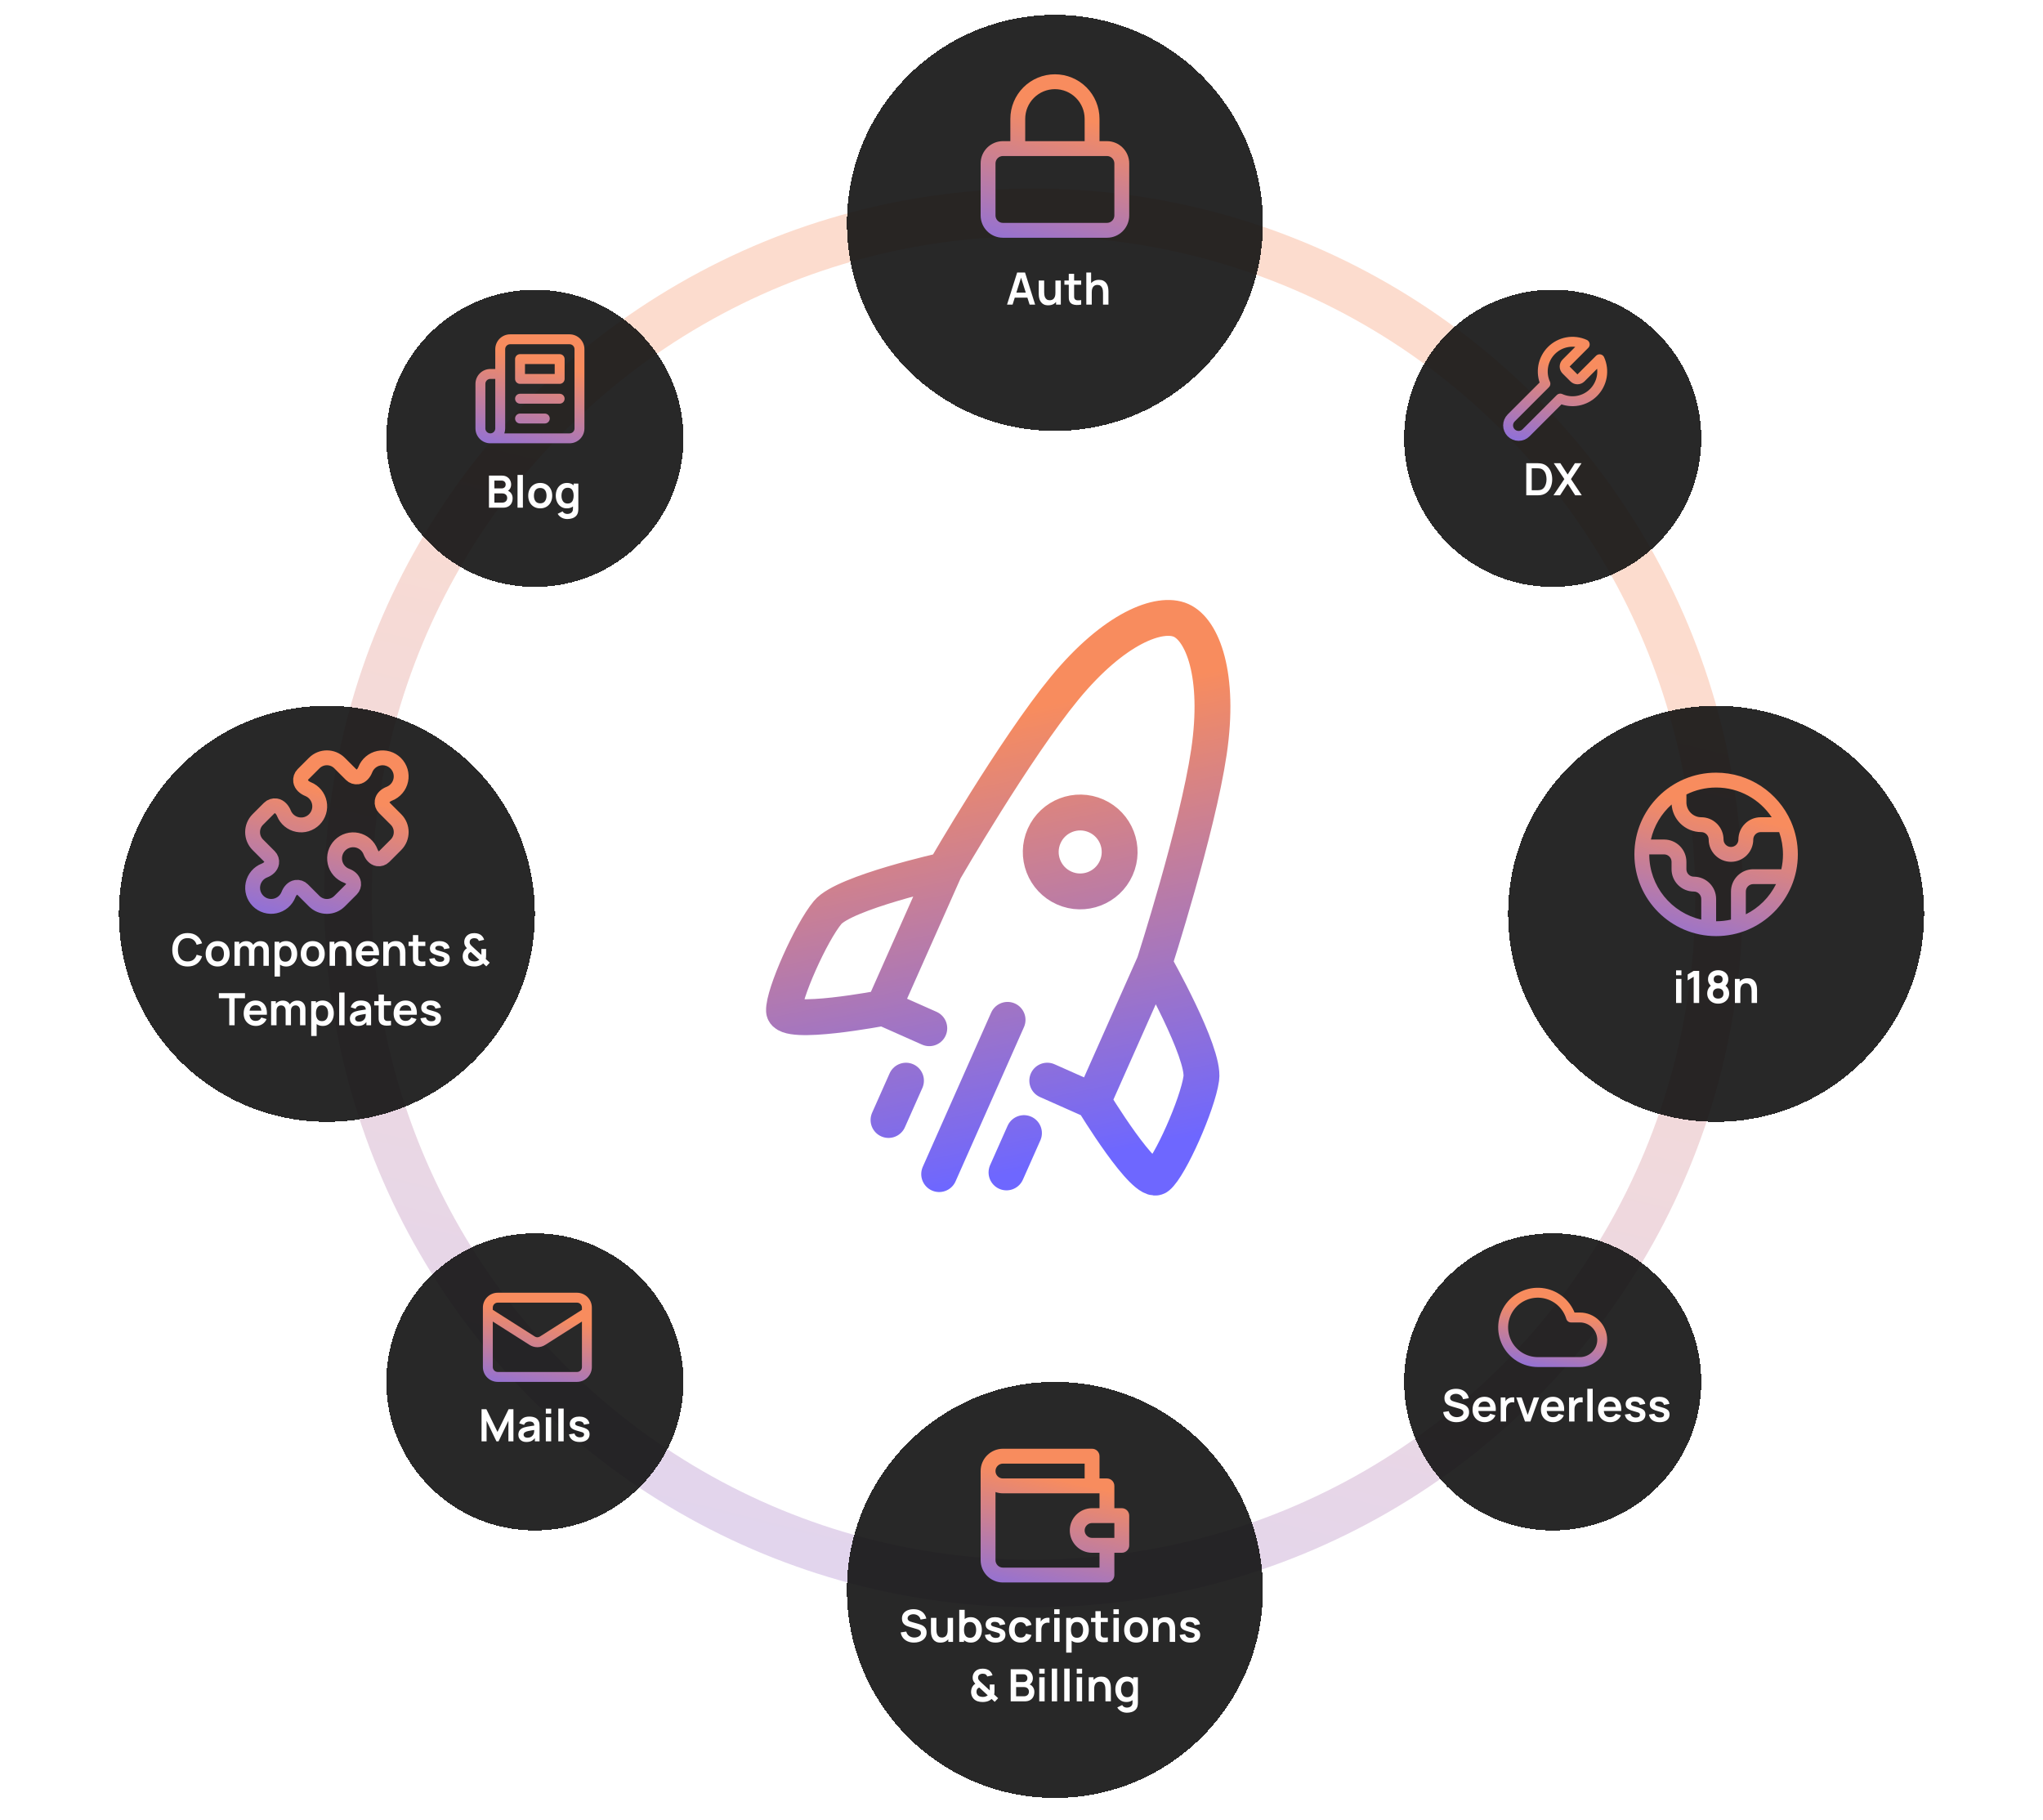 <svg width="275" height="245" viewBox="0 0 275 245" fill="none" xmlns="http://www.w3.org/2000/svg">
<path d="M135.625 137.27L126.417 158.034M137.832 152.513L135.48 157.806M121.951 145.456L119.599 150.75M125.088 138.398L118.912 135.654M118.912 135.654C118.912 135.654 105.63 138.204 105.531 136.047C105.433 133.891 109.157 125.509 111.412 122.813C113.666 120.117 127.144 117.126 127.144 117.126M118.912 135.654L127.144 117.126M127.144 117.126C127.144 117.126 136.627 100.739 143.316 92.618C150.006 84.498 156.11 82.227 158.977 83.501C161.844 84.775 164.269 90.835 162.726 101.243C161.183 111.65 155.377 129.671 155.377 129.671M140.968 145.454L147.144 148.199M147.144 148.199C147.144 148.199 154.154 159.765 155.821 158.392C157.487 157.02 161.211 148.638 161.701 145.158C162.191 141.678 155.377 129.671 155.377 129.671M147.144 148.199L155.377 129.671M150.254 116.83C149.063 119.51 145.925 120.717 143.245 119.526C140.565 118.336 139.358 115.198 140.549 112.518C141.739 109.838 144.877 108.631 147.557 109.821C150.237 111.012 151.444 114.15 150.254 116.83Z" stroke="url(#paint0_linear_1007_108)" stroke-width="4.827" stroke-linecap="round"/>
<circle opacity="0.3" cx="139.112" cy="120.86" r="92.276" stroke="url(#paint1_linear_1007_108)" stroke-width="6.408"/>
<g filter="url(#filter0_d_1007_108)">
<circle cx="44" cy="121" r="28" fill="#111111" fill-opacity="0.9" shape-rendering="crispEdges"/>
</g>
<path d="M25.258 130.09C24.826 130.09 24.456 129.996 24.148 129.808C23.84 129.618 23.603 129.354 23.437 129.016C23.273 128.678 23.191 128.286 23.191 127.84C23.191 127.394 23.273 127.002 23.437 126.664C23.603 126.326 23.84 126.063 24.148 125.875C24.456 125.685 24.826 125.59 25.258 125.59C25.756 125.59 26.171 125.715 26.503 125.965C26.835 126.213 27.068 126.548 27.202 126.97L26.473 127.171C26.389 126.889 26.246 126.669 26.044 126.511C25.842 126.351 25.58 126.271 25.258 126.271C24.968 126.271 24.726 126.336 24.532 126.466C24.34 126.596 24.195 126.779 24.097 127.015C24.001 127.249 23.952 127.524 23.95 127.84C23.95 128.156 23.998 128.432 24.094 128.668C24.192 128.902 24.338 129.084 24.532 129.214C24.726 129.344 24.968 129.409 25.258 129.409C25.58 129.409 25.842 129.329 26.044 129.169C26.246 129.009 26.389 128.789 26.473 128.509L27.202 128.71C27.068 129.132 26.835 129.468 26.503 129.718C26.171 129.966 25.756 130.09 25.258 130.09ZM29.291 130.09C28.967 130.09 28.684 130.017 28.442 129.871C28.2 129.725 28.012 129.524 27.878 129.268C27.746 129.01 27.68 128.714 27.68 128.38C27.68 128.04 27.748 127.742 27.884 127.486C28.02 127.23 28.209 127.03 28.451 126.886C28.693 126.742 28.973 126.67 29.291 126.67C29.617 126.67 29.901 126.743 30.143 126.889C30.385 127.035 30.573 127.237 30.707 127.495C30.841 127.751 30.908 128.046 30.908 128.38C30.908 128.716 30.84 129.013 30.704 129.271C30.57 129.527 30.382 129.728 30.14 129.874C29.898 130.018 29.615 130.09 29.291 130.09ZM29.291 129.412C29.579 129.412 29.793 129.316 29.933 129.124C30.073 128.932 30.143 128.684 30.143 128.38C30.143 128.066 30.072 127.816 29.93 127.63C29.788 127.442 29.575 127.348 29.291 127.348C29.097 127.348 28.937 127.392 28.811 127.48C28.687 127.566 28.595 127.687 28.535 127.843C28.475 127.997 28.445 128.176 28.445 128.38C28.445 128.694 28.516 128.945 28.658 129.133C28.802 129.319 29.013 129.412 29.291 129.412ZM35.46 130V128.032C35.46 127.81 35.405 127.637 35.295 127.513C35.185 127.387 35.036 127.324 34.848 127.324C34.732 127.324 34.628 127.351 34.536 127.405C34.444 127.457 34.371 127.535 34.317 127.639C34.263 127.741 34.236 127.863 34.236 128.005L33.915 127.816C33.913 127.592 33.963 127.395 34.065 127.225C34.169 127.053 34.309 126.919 34.485 126.823C34.661 126.727 34.857 126.679 35.073 126.679C35.431 126.679 35.705 126.787 35.895 127.003C36.087 127.217 36.183 127.499 36.183 127.849V130H35.46ZM31.563 130V126.76H32.202V127.765H32.292V130H31.563ZM33.516 130V128.041C33.516 127.815 33.461 127.639 33.351 127.513C33.241 127.387 33.091 127.324 32.901 127.324C32.717 127.324 32.569 127.387 32.457 127.513C32.347 127.639 32.292 127.803 32.292 128.005L31.968 127.789C31.968 127.579 32.02 127.39 32.124 127.222C32.228 127.054 32.368 126.922 32.544 126.826C32.722 126.728 32.921 126.679 33.141 126.679C33.383 126.679 33.585 126.731 33.747 126.835C33.911 126.937 34.033 127.077 34.113 127.255C34.195 127.431 34.236 127.63 34.236 127.852V130H33.516ZM38.523 130.09C38.207 130.09 37.942 130.015 37.728 129.865C37.514 129.715 37.353 129.511 37.245 129.253C37.137 128.993 37.083 128.702 37.083 128.38C37.083 128.054 37.137 127.762 37.245 127.504C37.353 127.246 37.511 127.043 37.719 126.895C37.929 126.745 38.188 126.67 38.496 126.67C38.802 126.67 39.067 126.745 39.291 126.895C39.517 127.043 39.692 127.246 39.816 127.504C39.94 127.76 40.002 128.052 40.002 128.38C40.002 128.704 39.941 128.995 39.819 129.253C39.697 129.511 39.525 129.715 39.303 129.865C39.081 130.015 38.821 130.09 38.523 130.09ZM36.96 131.44V126.76H37.599V129.034H37.689V131.44H36.96ZM38.412 129.442C38.6 129.442 38.755 129.395 38.877 129.301C38.999 129.207 39.089 129.08 39.147 128.92C39.207 128.758 39.237 128.578 39.237 128.38C39.237 128.184 39.207 128.006 39.147 127.846C39.087 127.684 38.994 127.556 38.868 127.462C38.742 127.366 38.582 127.318 38.388 127.318C38.204 127.318 38.054 127.363 37.938 127.453C37.822 127.541 37.736 127.665 37.68 127.825C37.626 127.983 37.599 128.168 37.599 128.38C37.599 128.59 37.626 128.775 37.68 128.935C37.736 129.095 37.823 129.22 37.941 129.31C38.061 129.398 38.218 129.442 38.412 129.442ZM42.094 130.09C41.77 130.09 41.487 130.017 41.245 129.871C41.003 129.725 40.815 129.524 40.681 129.268C40.549 129.01 40.483 128.714 40.483 128.38C40.483 128.04 40.551 127.742 40.687 127.486C40.823 127.23 41.012 127.03 41.254 126.886C41.496 126.742 41.776 126.67 42.094 126.67C42.42 126.67 42.704 126.743 42.946 126.889C43.188 127.035 43.376 127.237 43.51 127.495C43.644 127.751 43.711 128.046 43.711 128.38C43.711 128.716 43.643 129.013 43.507 129.271C43.373 129.527 43.185 129.728 42.943 129.874C42.701 130.018 42.418 130.09 42.094 130.09ZM42.094 129.412C42.382 129.412 42.596 129.316 42.736 129.124C42.876 128.932 42.946 128.684 42.946 128.38C42.946 128.066 42.875 127.816 42.733 127.63C42.591 127.442 42.378 127.348 42.094 127.348C41.9 127.348 41.74 127.392 41.614 127.48C41.49 127.566 41.398 127.687 41.338 127.843C41.278 127.997 41.248 128.176 41.248 128.38C41.248 128.694 41.319 128.945 41.461 129.133C41.605 129.319 41.816 129.412 42.094 129.412ZM46.613 130V128.44C46.613 128.338 46.606 128.225 46.592 128.101C46.578 127.977 46.545 127.858 46.493 127.744C46.443 127.628 46.367 127.533 46.265 127.459C46.165 127.385 46.029 127.348 45.857 127.348C45.765 127.348 45.674 127.363 45.584 127.393C45.494 127.423 45.412 127.475 45.338 127.549C45.266 127.621 45.208 127.721 45.164 127.849C45.12 127.975 45.098 128.137 45.098 128.335L44.669 128.152C44.669 127.876 44.722 127.626 44.828 127.402C44.936 127.178 45.094 127 45.302 126.868C45.51 126.734 45.766 126.667 46.07 126.667C46.31 126.667 46.508 126.707 46.664 126.787C46.82 126.867 46.944 126.969 47.036 127.093C47.128 127.217 47.196 127.349 47.24 127.489C47.284 127.629 47.312 127.762 47.324 127.888C47.338 128.012 47.345 128.113 47.345 128.191V130H46.613ZM44.366 130V126.76H45.011V127.765H45.098V130H44.366ZM49.548 130.09C49.22 130.09 48.932 130.019 48.684 129.877C48.436 129.735 48.242 129.538 48.102 129.286C47.964 129.034 47.895 128.744 47.895 128.416C47.895 128.062 47.963 127.755 48.099 127.495C48.235 127.233 48.424 127.03 48.666 126.886C48.908 126.742 49.188 126.67 49.506 126.67C49.842 126.67 50.127 126.749 50.361 126.907C50.597 127.063 50.772 127.284 50.886 127.57C51 127.856 51.043 128.193 51.015 128.581H50.298V128.317C50.296 127.965 50.234 127.708 50.112 127.546C49.99 127.384 49.798 127.303 49.536 127.303C49.24 127.303 49.02 127.395 48.876 127.579C48.732 127.761 48.66 128.028 48.66 128.38C48.66 128.708 48.732 128.962 48.876 129.142C49.02 129.322 49.23 129.412 49.506 129.412C49.684 129.412 49.837 129.373 49.965 129.295C50.095 129.215 50.195 129.1 50.265 128.95L50.979 129.166C50.855 129.458 50.663 129.685 50.403 129.847C50.145 130.009 49.86 130.09 49.548 130.09ZM48.432 128.581V128.035H50.661V128.581H48.432ZM53.838 130V128.44C53.838 128.338 53.831 128.225 53.817 128.101C53.803 127.977 53.77 127.858 53.718 127.744C53.668 127.628 53.592 127.533 53.49 127.459C53.39 127.385 53.254 127.348 53.082 127.348C52.99 127.348 52.899 127.363 52.809 127.393C52.719 127.423 52.637 127.475 52.563 127.549C52.491 127.621 52.433 127.721 52.389 127.849C52.345 127.975 52.323 128.137 52.323 128.335L51.894 128.152C51.894 127.876 51.947 127.626 52.053 127.402C52.161 127.178 52.319 127 52.527 126.868C52.735 126.734 52.991 126.667 53.295 126.667C53.535 126.667 53.733 126.707 53.889 126.787C54.045 126.867 54.169 126.969 54.261 127.093C54.353 127.217 54.421 127.349 54.465 127.489C54.509 127.629 54.537 127.762 54.549 127.888C54.563 128.012 54.57 128.113 54.57 128.191V130H53.838ZM51.591 130V126.76H52.236V127.765H52.323V130H51.591ZM57.252 130C57.038 130.04 56.828 130.057 56.622 130.051C56.418 130.047 56.235 130.01 56.073 129.94C55.911 129.868 55.788 129.755 55.704 129.601C55.63 129.461 55.591 129.318 55.587 129.172C55.583 129.026 55.581 128.861 55.581 128.677V125.86H56.301V128.635C56.301 128.765 56.302 128.879 56.304 128.977C56.308 129.075 56.329 129.155 56.367 129.217C56.439 129.337 56.554 129.404 56.712 129.418C56.87 129.432 57.05 129.424 57.252 129.394V130ZM54.993 127.327V126.76H57.252V127.327H54.993ZM59.199 130.09C58.799 130.09 58.474 130 58.224 129.82C57.974 129.64 57.822 129.387 57.768 129.061L58.506 128.947C58.544 129.107 58.628 129.233 58.758 129.325C58.888 129.417 59.052 129.463 59.25 129.463C59.424 129.463 59.558 129.429 59.652 129.361C59.748 129.291 59.796 129.196 59.796 129.076C59.796 129.002 59.778 128.943 59.742 128.899C59.708 128.853 59.632 128.809 59.514 128.767C59.396 128.725 59.215 128.672 58.971 128.608C58.699 128.536 58.483 128.459 58.323 128.377C58.163 128.293 58.048 128.194 57.978 128.08C57.908 127.966 57.873 127.828 57.873 127.666C57.873 127.464 57.926 127.288 58.032 127.138C58.138 126.988 58.286 126.873 58.476 126.793C58.666 126.711 58.89 126.67 59.148 126.67C59.4 126.67 59.623 126.709 59.817 126.787C60.013 126.865 60.171 126.976 60.291 127.12C60.411 127.264 60.485 127.433 60.513 127.627L59.775 127.759C59.757 127.621 59.694 127.512 59.586 127.432C59.48 127.352 59.338 127.307 59.16 127.297C58.99 127.287 58.853 127.313 58.749 127.375C58.645 127.435 58.593 127.52 58.593 127.63C58.593 127.692 58.614 127.745 58.656 127.789C58.698 127.833 58.782 127.877 58.908 127.921C59.036 127.965 59.226 128.019 59.478 128.083C59.736 128.149 59.942 128.225 60.096 128.311C60.252 128.395 60.364 128.496 60.432 128.614C60.502 128.732 60.537 128.875 60.537 129.043C60.537 129.369 60.418 129.625 60.18 129.811C59.944 129.997 59.617 130.09 59.199 130.09ZM63.827 130.09C63.587 130.09 63.36 130.055 63.146 129.985C62.934 129.913 62.757 129.8 62.615 129.646C62.501 129.52 62.417 129.383 62.363 129.235C62.311 129.085 62.282 128.925 62.276 128.755C62.276 128.589 62.3 128.428 62.348 128.272C62.398 128.116 62.474 127.978 62.576 127.858C62.616 127.81 62.659 127.768 62.705 127.732C62.753 127.694 62.801 127.66 62.849 127.63C62.731 127.498 62.641 127.37 62.579 127.246C62.519 127.122 62.489 126.976 62.489 126.808C62.489 126.556 62.557 126.33 62.693 126.13C62.829 125.93 63.014 125.786 63.248 125.698C63.35 125.66 63.453 125.634 63.557 125.62C63.663 125.606 63.766 125.599 63.866 125.599C64.054 125.599 64.235 125.628 64.409 125.686C64.583 125.742 64.731 125.834 64.853 125.962C64.931 126.036 64.996 126.12 65.048 126.214C65.1 126.306 65.139 126.401 65.165 126.499L64.451 126.652C64.423 126.562 64.374 126.485 64.304 126.421C64.244 126.363 64.173 126.325 64.091 126.307C64.009 126.287 63.928 126.277 63.848 126.277C63.72 126.277 63.607 126.3 63.509 126.346C63.411 126.392 63.338 126.454 63.29 126.532C63.244 126.61 63.221 126.705 63.221 126.817C63.221 126.917 63.239 126.997 63.275 127.057C63.313 127.117 63.359 127.178 63.413 127.24C63.449 127.28 63.493 127.324 63.545 127.372C63.597 127.42 63.651 127.47 63.707 127.522L64.793 128.527C64.795 128.487 64.796 128.444 64.796 128.398C64.796 128.35 64.796 128.305 64.796 128.263V127.735H65.432V128.518C65.432 128.626 65.429 128.731 65.423 128.833C65.417 128.933 65.405 129.016 65.387 129.082L65.924 129.574L65.459 130.069L65.042 129.673C64.94 129.769 64.828 129.847 64.706 129.907C64.584 129.967 64.461 130.01 64.337 130.036C64.247 130.058 64.161 130.072 64.079 130.078C63.997 130.086 63.913 130.09 63.827 130.09ZM63.857 129.403C63.919 129.403 63.977 129.4 64.031 129.394C64.087 129.388 64.141 129.376 64.193 129.358C64.267 129.336 64.33 129.31 64.382 129.28C64.436 129.25 64.483 129.219 64.523 129.187L63.38 128.137C63.326 128.157 63.277 128.183 63.233 128.215C63.191 128.245 63.155 128.279 63.125 128.317C63.087 128.367 63.057 128.426 63.035 128.494C63.015 128.56 63.005 128.633 63.005 128.713C63.007 128.805 63.022 128.887 63.05 128.959C63.078 129.029 63.115 129.092 63.161 129.148C63.233 129.24 63.336 129.306 63.47 129.346C63.604 129.384 63.733 129.403 63.857 129.403ZM30.858 138V134.358H29.46V133.68H32.979V134.358H31.581V138H30.858ZM34.452 138.09C34.124 138.09 33.836 138.019 33.588 137.877C33.34 137.735 33.146 137.538 33.006 137.286C32.868 137.034 32.799 136.744 32.799 136.416C32.799 136.062 32.867 135.755 33.003 135.495C33.139 135.233 33.328 135.03 33.57 134.886C33.812 134.742 34.092 134.67 34.41 134.67C34.746 134.67 35.031 134.749 35.265 134.907C35.501 135.063 35.676 135.284 35.79 135.57C35.904 135.856 35.947 136.193 35.919 136.581H35.202V136.317C35.2 135.965 35.138 135.708 35.016 135.546C34.894 135.384 34.702 135.303 34.44 135.303C34.144 135.303 33.924 135.395 33.78 135.579C33.636 135.761 33.564 136.028 33.564 136.38C33.564 136.708 33.636 136.962 33.78 137.142C33.924 137.322 34.134 137.412 34.41 137.412C34.588 137.412 34.741 137.373 34.869 137.295C34.999 137.215 35.099 137.1 35.169 136.95L35.883 137.166C35.759 137.458 35.567 137.685 35.307 137.847C35.049 138.009 34.764 138.09 34.452 138.09ZM33.336 136.581V136.035H35.565V136.581H33.336ZM40.391 138V136.032C40.391 135.81 40.336 135.637 40.226 135.513C40.116 135.387 39.967 135.324 39.779 135.324C39.663 135.324 39.559 135.351 39.467 135.405C39.375 135.457 39.302 135.535 39.248 135.639C39.194 135.741 39.167 135.863 39.167 136.005L38.846 135.816C38.844 135.592 38.894 135.395 38.996 135.225C39.1 135.053 39.24 134.919 39.416 134.823C39.592 134.727 39.788 134.679 40.004 134.679C40.362 134.679 40.636 134.787 40.826 135.003C41.018 135.217 41.114 135.499 41.114 135.849V138H40.391ZM36.494 138V134.76H37.133V135.765H37.223V138H36.494ZM38.447 138V136.041C38.447 135.815 38.392 135.639 38.282 135.513C38.172 135.387 38.022 135.324 37.832 135.324C37.648 135.324 37.5 135.387 37.388 135.513C37.278 135.639 37.223 135.803 37.223 136.005L36.899 135.789C36.899 135.579 36.951 135.39 37.055 135.222C37.159 135.054 37.299 134.922 37.475 134.826C37.653 134.728 37.852 134.679 38.072 134.679C38.314 134.679 38.516 134.731 38.678 134.835C38.842 134.937 38.964 135.077 39.044 135.255C39.126 135.431 39.167 135.63 39.167 135.852V138H38.447ZM43.454 138.09C43.138 138.09 42.873 138.015 42.659 137.865C42.445 137.715 42.284 137.511 42.176 137.253C42.068 136.993 42.014 136.702 42.014 136.38C42.014 136.054 42.068 135.762 42.176 135.504C42.284 135.246 42.442 135.043 42.65 134.895C42.86 134.745 43.119 134.67 43.427 134.67C43.733 134.67 43.998 134.745 44.222 134.895C44.448 135.043 44.623 135.246 44.747 135.504C44.871 135.76 44.933 136.052 44.933 136.38C44.933 136.704 44.872 136.995 44.75 137.253C44.628 137.511 44.456 137.715 44.234 137.865C44.012 138.015 43.752 138.09 43.454 138.09ZM41.891 139.44V134.76H42.53V137.034H42.62V139.44H41.891ZM43.343 137.442C43.531 137.442 43.686 137.395 43.808 137.301C43.93 137.207 44.02 137.08 44.078 136.92C44.138 136.758 44.168 136.578 44.168 136.38C44.168 136.184 44.138 136.006 44.078 135.846C44.018 135.684 43.925 135.556 43.799 135.462C43.673 135.366 43.513 135.318 43.319 135.318C43.135 135.318 42.985 135.363 42.869 135.453C42.753 135.541 42.667 135.665 42.611 135.825C42.557 135.983 42.53 136.168 42.53 136.38C42.53 136.59 42.557 136.775 42.611 136.935C42.667 137.095 42.754 137.22 42.872 137.31C42.992 137.398 43.149 137.442 43.343 137.442ZM45.654 138V133.59H46.377V138H45.654ZM48.181 138.09C47.947 138.09 47.749 138.046 47.587 137.958C47.425 137.868 47.303 137.749 47.218 137.601C47.136 137.453 47.096 137.29 47.096 137.112C47.096 136.956 47.121 136.816 47.173 136.692C47.225 136.566 47.306 136.458 47.413 136.368C47.522 136.276 47.661 136.201 47.834 136.143C47.964 136.101 48.115 136.063 48.289 136.029C48.465 135.995 48.656 135.964 48.859 135.936C49.066 135.906 49.281 135.874 49.505 135.84L49.246 135.987C49.248 135.763 49.199 135.598 49.096 135.492C48.995 135.386 48.822 135.333 48.581 135.333C48.434 135.333 48.294 135.367 48.157 135.435C48.022 135.503 47.926 135.62 47.873 135.786L47.212 135.579C47.292 135.305 47.444 135.085 47.669 134.919C47.895 134.753 48.199 134.67 48.581 134.67C48.868 134.67 49.121 134.717 49.34 134.811C49.559 134.905 49.722 135.059 49.828 135.273C49.886 135.387 49.922 135.504 49.934 135.624C49.946 135.742 49.952 135.871 49.952 136.011V138H49.319V137.298L49.423 137.412C49.278 137.646 49.106 137.818 48.91 137.928C48.717 138.036 48.474 138.09 48.181 138.09ZM48.325 137.514C48.489 137.514 48.63 137.485 48.745 137.427C48.861 137.369 48.953 137.298 49.022 137.214C49.092 137.13 49.139 137.051 49.163 136.977C49.2 136.885 49.221 136.78 49.225 136.662C49.231 136.542 49.234 136.445 49.234 136.371L49.456 136.437C49.239 136.471 49.051 136.501 48.895 136.527C48.739 136.553 48.605 136.578 48.493 136.602C48.382 136.624 48.282 136.649 48.197 136.677C48.112 136.707 48.041 136.742 47.983 136.782C47.925 136.822 47.88 136.868 47.849 136.92C47.819 136.972 47.803 137.033 47.803 137.103C47.803 137.183 47.824 137.254 47.864 137.316C47.904 137.376 47.962 137.424 48.038 137.46C48.115 137.496 48.212 137.514 48.325 137.514ZM52.632 138C52.417 138.04 52.208 138.057 52.002 138.051C51.797 138.047 51.614 138.01 51.453 137.94C51.291 137.868 51.167 137.755 51.084 137.601C51.01 137.461 50.971 137.318 50.967 137.172C50.962 137.026 50.961 136.861 50.961 136.677V133.86H51.681V136.635C51.681 136.765 51.681 136.879 51.684 136.977C51.688 137.075 51.709 137.155 51.746 137.217C51.819 137.337 51.934 137.404 52.092 137.418C52.249 137.432 52.429 137.424 52.632 137.394V138ZM50.373 135.327V134.76H52.632V135.327H50.373ZM54.637 138.09C54.309 138.09 54.021 138.019 53.773 137.877C53.525 137.735 53.331 137.538 53.191 137.286C53.053 137.034 52.984 136.744 52.984 136.416C52.984 136.062 53.052 135.755 53.188 135.495C53.324 135.233 53.513 135.03 53.755 134.886C53.997 134.742 54.277 134.67 54.595 134.67C54.931 134.67 55.216 134.749 55.45 134.907C55.686 135.063 55.861 135.284 55.975 135.57C56.089 135.856 56.132 136.193 56.104 136.581H55.387V136.317C55.385 135.965 55.323 135.708 55.201 135.546C55.079 135.384 54.887 135.303 54.625 135.303C54.329 135.303 54.109 135.395 53.965 135.579C53.821 135.761 53.749 136.028 53.749 136.38C53.749 136.708 53.821 136.962 53.965 137.142C54.109 137.322 54.319 137.412 54.595 137.412C54.773 137.412 54.926 137.373 55.054 137.295C55.184 137.215 55.284 137.1 55.354 136.95L56.068 137.166C55.944 137.458 55.752 137.685 55.492 137.847C55.234 138.009 54.949 138.09 54.637 138.09ZM53.521 136.581V136.035H55.75V136.581H53.521ZM58.025 138.09C57.624 138.09 57.3 138 57.05 137.82C56.8 137.64 56.648 137.387 56.593 137.061L57.331 136.947C57.37 137.107 57.453 137.233 57.584 137.325C57.714 137.417 57.877 137.463 58.075 137.463C58.249 137.463 58.383 137.429 58.477 137.361C58.574 137.291 58.621 137.196 58.621 137.076C58.621 137.002 58.603 136.943 58.568 136.899C58.533 136.853 58.458 136.809 58.34 136.767C58.221 136.725 58.041 136.672 57.797 136.608C57.525 136.536 57.309 136.459 57.148 136.377C56.989 136.293 56.873 136.194 56.803 136.08C56.733 135.966 56.699 135.828 56.699 135.666C56.699 135.464 56.752 135.288 56.858 135.138C56.964 134.988 57.111 134.873 57.301 134.793C57.492 134.711 57.715 134.67 57.974 134.67C58.225 134.67 58.449 134.709 58.642 134.787C58.839 134.865 58.996 134.976 59.117 135.12C59.236 135.264 59.31 135.433 59.339 135.627L58.6 135.759C58.583 135.621 58.52 135.512 58.411 135.432C58.306 135.352 58.163 135.307 57.986 135.297C57.816 135.287 57.678 135.313 57.575 135.375C57.471 135.435 57.419 135.52 57.419 135.63C57.419 135.692 57.44 135.745 57.481 135.789C57.523 135.833 57.608 135.877 57.733 135.921C57.861 135.965 58.051 136.019 58.303 136.083C58.562 136.149 58.767 136.225 58.922 136.311C59.078 136.395 59.19 136.496 59.258 136.614C59.328 136.732 59.362 136.875 59.362 137.043C59.362 137.369 59.243 137.625 59.005 137.811C58.77 137.997 58.443 138.09 58.025 138.09Z" fill="white"/>
<path d="M51.441 107.852C51.392 108.174 51.5 108.5 51.73 108.73L53.298 110.298C53.768 110.768 54.004 111.385 54.004 112.002C54.004 112.619 53.769 113.235 53.298 113.706L51.687 115.317C51.579 115.425 51.447 115.506 51.301 115.554C51.156 115.602 51.001 115.616 50.85 115.593C50.38 115.523 50.048 115.113 49.882 114.668C49.736 114.275 49.494 113.925 49.178 113.649C48.861 113.374 48.481 113.183 48.071 113.093C47.661 113.004 47.236 113.019 46.834 113.137C46.431 113.255 46.065 113.472 45.768 113.768C45.472 114.065 45.255 114.431 45.137 114.833C45.019 115.236 45.004 115.661 45.093 116.071C45.183 116.481 45.374 116.861 45.649 117.178C45.925 117.494 46.275 117.736 46.668 117.882C47.114 118.048 47.523 118.379 47.593 118.85C47.616 119.001 47.602 119.156 47.554 119.301C47.507 119.447 47.425 119.579 47.317 119.687L45.707 121.297C45.483 121.521 45.218 121.699 44.925 121.821C44.633 121.942 44.319 122.004 44.002 122.004C43.685 122.004 43.372 121.942 43.08 121.821C42.787 121.7 42.522 121.522 42.298 121.298L40.73 119.73C40.617 119.616 40.478 119.531 40.326 119.481C40.174 119.43 40.012 119.416 39.853 119.44C39.36 119.514 39.013 119.944 38.833 120.408C38.682 120.795 38.437 121.139 38.12 121.408C37.803 121.676 37.424 121.862 37.017 121.947C36.611 122.033 36.189 122.015 35.791 121.897C35.392 121.778 35.03 121.562 34.736 121.268C34.442 120.974 34.226 120.612 34.107 120.213C33.989 119.815 33.971 119.394 34.057 118.987C34.142 118.58 34.328 118.201 34.596 117.884C34.865 117.567 35.209 117.322 35.596 117.171C36.06 116.991 36.49 116.644 36.563 116.151C36.587 115.992 36.573 115.83 36.523 115.678C36.472 115.526 36.387 115.387 36.274 115.274L34.706 113.706C34.482 113.483 34.304 113.217 34.183 112.924C34.062 112.632 34 112.319 34 112.002C34 111.385 34.236 110.768 34.706 110.298L36.232 108.772C36.472 108.532 36.813 108.419 37.149 108.469C37.664 108.546 38.026 108.997 38.222 109.479C38.378 109.861 38.625 110.198 38.943 110.461C39.261 110.724 39.638 110.904 40.042 110.985C40.447 111.067 40.865 111.047 41.259 110.928C41.654 110.809 42.013 110.594 42.305 110.303C42.596 110.011 42.811 109.652 42.93 109.257C43.049 108.863 43.069 108.445 42.987 108.04C42.906 107.636 42.726 107.259 42.463 106.941C42.2 106.623 41.863 106.376 41.481 106.22C40.999 106.024 40.548 105.662 40.471 105.147C40.421 104.811 40.533 104.471 40.774 104.23L42.299 102.705C42.523 102.481 42.788 102.304 43.08 102.183C43.372 102.062 43.686 102 44.002 102C44.619 102 45.236 102.236 45.706 102.706L47.274 104.274C47.504 104.504 47.83 104.612 48.151 104.564C48.644 104.49 48.991 104.06 49.171 103.596C49.322 103.209 49.567 102.865 49.884 102.596C50.201 102.328 50.58 102.142 50.987 102.057C51.394 101.971 51.815 101.989 52.214 102.107C52.612 102.226 52.974 102.442 53.268 102.736C53.562 103.03 53.778 103.392 53.897 103.791C54.015 104.189 54.032 104.61 53.947 105.017C53.862 105.424 53.676 105.803 53.407 106.12C53.139 106.437 52.795 106.682 52.408 106.833C51.944 107.013 51.514 107.359 51.441 107.852Z" stroke="url(#paint2_linear_1007_108)" stroke-width="2" stroke-linecap="round" stroke-linejoin="round"/>
<g filter="url(#filter1_d_1007_108)">
<circle cx="142" cy="212" r="28" fill="#111111" fill-opacity="0.9" shape-rendering="crispEdges"/>
</g>
<path fill-rule="evenodd" clip-rule="evenodd" d="M135 197C134.452 197 134 197.452 134 198C134 198.265 134.105 198.52 134.293 198.707C134.48 198.895 134.735 199 135 199H146V197H135ZM135 201C134.656 201 134.318 200.941 134 200.828V210C134 210.548 134.452 211 135 211H148V209H147C145.348 209 144 207.652 144 206C144 205.204 144.316 204.441 144.879 203.879C145.441 203.316 146.204 203 147 203H148V201H147H135ZM150 203V200C150 199.448 149.552 199 149 199H148V196C148 195.448 147.552 195 147 195H135C133.348 195 132 196.348 132 198V210C132 211.652 133.348 213 135 213H149C149.552 213 150 212.552 150 212V209H151C151.552 209 152 208.552 152 208V204C152 203.448 151.552 203 151 203H150ZM149 205H147C146.735 205 146.48 205.105 146.293 205.293C146.105 205.48 146 205.735 146 206C146 206.548 146.452 207 147 207H149H150V205H149Z" fill="url(#paint3_linear_1007_108)"/>
<path d="M123.028 221.09C122.712 221.09 122.427 221.035 122.173 220.925C121.921 220.815 121.713 220.658 121.549 220.454C121.387 220.248 121.284 220.004 121.24 219.722L121.99 219.608C122.054 219.864 122.185 220.062 122.383 220.202C122.583 220.342 122.813 220.412 123.073 220.412C123.227 220.412 123.372 220.388 123.508 220.34C123.644 220.292 123.754 220.222 123.838 220.13C123.924 220.038 123.967 219.925 123.967 219.791C123.967 219.731 123.957 219.676 123.937 219.626C123.917 219.574 123.887 219.528 123.847 219.488C123.809 219.448 123.759 219.412 123.697 219.38C123.637 219.346 123.567 219.317 123.487 219.293L122.371 218.963C122.275 218.935 122.171 218.898 122.059 218.852C121.949 218.804 121.844 218.739 121.744 218.657C121.646 218.573 121.565 218.467 121.501 218.339C121.439 218.209 121.408 218.049 121.408 217.859C121.408 217.581 121.478 217.348 121.618 217.16C121.76 216.97 121.95 216.828 122.188 216.734C122.428 216.64 122.694 216.594 122.986 216.596C123.282 216.598 123.546 216.649 123.778 216.749C124.01 216.847 124.204 216.99 124.36 217.178C124.516 217.366 124.626 217.593 124.69 217.859L123.913 217.994C123.881 217.842 123.819 217.713 123.727 217.607C123.637 217.499 123.526 217.417 123.394 217.361C123.264 217.305 123.125 217.275 122.977 217.271C122.833 217.269 122.699 217.291 122.575 217.337C122.453 217.381 122.354 217.445 122.278 217.529C122.204 217.613 122.167 217.711 122.167 217.823C122.167 217.929 122.199 218.016 122.263 218.084C122.327 218.15 122.406 218.203 122.5 218.243C122.596 218.281 122.693 218.313 122.791 218.339L123.565 218.555C123.671 218.583 123.79 218.621 123.922 218.669C124.054 218.717 124.181 218.784 124.303 218.87C124.425 218.956 124.525 219.069 124.603 219.209C124.683 219.349 124.723 219.527 124.723 219.743C124.723 219.967 124.676 220.164 124.582 220.334C124.49 220.502 124.365 220.642 124.207 220.754C124.049 220.866 123.868 220.95 123.664 221.006C123.462 221.062 123.25 221.09 123.028 221.09ZM126.587 221.093C126.347 221.093 126.149 221.053 125.993 220.973C125.837 220.893 125.713 220.791 125.621 220.667C125.529 220.543 125.461 220.411 125.417 220.271C125.373 220.131 125.344 219.999 125.33 219.875C125.318 219.749 125.312 219.647 125.312 219.569V217.76H126.044V219.32C126.044 219.42 126.051 219.533 126.065 219.659C126.079 219.783 126.111 219.903 126.161 220.019C126.213 220.133 126.289 220.227 126.389 220.301C126.491 220.375 126.628 220.412 126.8 220.412C126.892 220.412 126.983 220.397 127.073 220.367C127.163 220.337 127.244 220.286 127.316 220.214C127.39 220.14 127.449 220.039 127.493 219.911C127.537 219.783 127.559 219.621 127.559 219.425L127.988 219.608C127.988 219.884 127.934 220.134 127.826 220.358C127.72 220.582 127.563 220.761 127.355 220.895C127.147 221.027 126.891 221.093 126.587 221.093ZM127.646 221V219.995H127.559V217.76H128.285V221H127.646ZM130.685 221.09C130.369 221.09 130.104 221.015 129.89 220.865C129.676 220.715 129.515 220.511 129.407 220.253C129.299 219.993 129.245 219.702 129.245 219.38C129.245 219.054 129.299 218.762 129.407 218.504C129.515 218.246 129.673 218.043 129.881 217.895C130.091 217.745 130.35 217.67 130.658 217.67C130.964 217.67 131.229 217.745 131.453 217.895C131.679 218.043 131.854 218.246 131.978 218.504C132.102 218.76 132.164 219.052 132.164 219.38C132.164 219.704 132.103 219.995 131.981 220.253C131.859 220.511 131.687 220.715 131.465 220.865C131.243 221.015 130.983 221.09 130.685 221.09ZM129.122 221V216.68H129.851V218.726H129.761V221H129.122ZM130.574 220.442C130.762 220.442 130.917 220.395 131.039 220.301C131.161 220.207 131.251 220.08 131.309 219.92C131.369 219.758 131.399 219.578 131.399 219.38C131.399 219.184 131.369 219.006 131.309 218.846C131.249 218.684 131.156 218.556 131.03 218.462C130.904 218.366 130.744 218.318 130.55 218.318C130.366 218.318 130.216 218.363 130.1 218.453C129.984 218.541 129.898 218.665 129.842 218.825C129.788 218.983 129.761 219.168 129.761 219.38C129.761 219.59 129.788 219.775 129.842 219.935C129.898 220.095 129.985 220.22 130.103 220.31C130.223 220.398 130.38 220.442 130.574 220.442ZM134 221.09C133.6 221.09 133.275 221 133.025 220.82C132.775 220.64 132.623 220.387 132.569 220.061L133.307 219.947C133.345 220.107 133.429 220.233 133.559 220.325C133.689 220.417 133.853 220.463 134.051 220.463C134.225 220.463 134.359 220.429 134.453 220.361C134.549 220.291 134.597 220.196 134.597 220.076C134.597 220.002 134.579 219.943 134.543 219.899C134.509 219.853 134.433 219.809 134.315 219.767C134.197 219.725 134.016 219.672 133.772 219.608C133.5 219.536 133.284 219.459 133.124 219.377C132.964 219.293 132.849 219.194 132.779 219.08C132.709 218.966 132.674 218.828 132.674 218.666C132.674 218.464 132.727 218.288 132.833 218.138C132.939 217.988 133.087 217.873 133.277 217.793C133.467 217.711 133.691 217.67 133.949 217.67C134.201 217.67 134.424 217.709 134.618 217.787C134.814 217.865 134.972 217.976 135.092 218.12C135.212 218.264 135.286 218.433 135.314 218.627L134.576 218.759C134.558 218.621 134.495 218.512 134.387 218.432C134.281 218.352 134.139 218.307 133.961 218.297C133.791 218.287 133.654 218.313 133.55 218.375C133.446 218.435 133.394 218.52 133.394 218.63C133.394 218.692 133.415 218.745 133.457 218.789C133.499 218.833 133.583 218.877 133.709 218.921C133.837 218.965 134.027 219.019 134.279 219.083C134.537 219.149 134.743 219.225 134.897 219.311C135.053 219.395 135.165 219.496 135.233 219.614C135.303 219.732 135.338 219.875 135.338 220.043C135.338 220.369 135.219 220.625 134.981 220.811C134.745 220.997 134.418 221.09 134 221.09ZM137.402 221.09C137.068 221.09 136.783 221.016 136.547 220.868C136.311 220.718 136.13 220.514 136.004 220.256C135.88 219.998 135.817 219.706 135.815 219.38C135.817 219.048 135.882 218.754 136.01 218.498C136.14 218.24 136.324 218.038 136.562 217.892C136.8 217.744 137.083 217.67 137.411 217.67C137.779 217.67 138.09 217.763 138.344 217.949C138.6 218.133 138.767 218.385 138.845 218.705L138.125 218.9C138.069 218.726 137.976 218.591 137.846 218.495C137.716 218.397 137.568 218.348 137.402 218.348C137.214 218.348 137.059 218.393 136.937 218.483C136.815 218.571 136.725 218.693 136.667 218.849C136.609 219.005 136.58 219.182 136.58 219.38C136.58 219.688 136.649 219.937 136.787 220.127C136.925 220.317 137.13 220.412 137.402 220.412C137.594 220.412 137.745 220.368 137.855 220.28C137.967 220.192 138.051 220.065 138.107 219.899L138.845 220.064C138.745 220.394 138.57 220.648 138.32 220.826C138.07 221.002 137.764 221.09 137.402 221.09ZM139.446 221V217.76H140.085V218.549L140.007 218.447C140.047 218.339 140.1 218.241 140.166 218.153C140.234 218.063 140.315 217.989 140.409 217.931C140.489 217.877 140.577 217.835 140.673 217.805C140.771 217.773 140.871 217.754 140.973 217.748C141.075 217.74 141.174 217.744 141.27 217.76V218.435C141.174 218.407 141.063 218.398 140.937 218.408C140.813 218.418 140.701 218.453 140.601 218.513C140.501 218.567 140.419 218.636 140.355 218.72C140.293 218.804 140.247 218.9 140.217 219.008C140.187 219.114 140.172 219.229 140.172 219.353V221H139.446ZM141.903 217.268V216.605H142.626V217.268H141.903ZM141.903 221V217.76H142.626V221H141.903ZM145.081 221.09C144.765 221.09 144.5 221.015 144.286 220.865C144.072 220.715 143.911 220.511 143.803 220.253C143.695 219.993 143.641 219.702 143.641 219.38C143.641 219.054 143.695 218.762 143.803 218.504C143.911 218.246 144.069 218.043 144.277 217.895C144.487 217.745 144.746 217.67 145.054 217.67C145.36 217.67 145.625 217.745 145.849 217.895C146.075 218.043 146.25 218.246 146.374 218.504C146.498 218.76 146.56 219.052 146.56 219.38C146.56 219.704 146.499 219.995 146.377 220.253C146.255 220.511 146.083 220.715 145.861 220.865C145.639 221.015 145.379 221.09 145.081 221.09ZM143.518 222.44V217.76H144.157V220.034H144.247V222.44H143.518ZM144.97 220.442C145.158 220.442 145.313 220.395 145.435 220.301C145.557 220.207 145.647 220.08 145.705 219.92C145.765 219.758 145.795 219.578 145.795 219.38C145.795 219.184 145.765 219.006 145.705 218.846C145.645 218.684 145.552 218.556 145.426 218.462C145.3 218.366 145.14 218.318 144.946 218.318C144.762 218.318 144.612 218.363 144.496 218.453C144.38 218.541 144.294 218.665 144.238 218.825C144.184 218.983 144.157 219.168 144.157 219.38C144.157 219.59 144.184 219.775 144.238 219.935C144.294 220.095 144.381 220.22 144.499 220.31C144.619 220.398 144.776 220.442 144.97 220.442ZM149.121 221C148.907 221.04 148.697 221.057 148.491 221.051C148.287 221.047 148.104 221.01 147.942 220.94C147.78 220.868 147.657 220.755 147.573 220.601C147.499 220.461 147.46 220.318 147.456 220.172C147.452 220.026 147.45 219.861 147.45 219.677V216.86H148.17V219.635C148.17 219.765 148.171 219.879 148.173 219.977C148.177 220.075 148.198 220.155 148.236 220.217C148.308 220.337 148.423 220.404 148.581 220.418C148.739 220.432 148.919 220.424 149.121 220.394V221ZM146.862 218.327V217.76H149.121V218.327H146.862ZM149.877 217.268V216.605H150.6V217.268H149.877ZM149.877 221V217.76H150.6V221H149.877ZM152.93 221.09C152.606 221.09 152.323 221.017 152.081 220.871C151.839 220.725 151.651 220.524 151.517 220.268C151.385 220.01 151.319 219.714 151.319 219.38C151.319 219.04 151.387 218.742 151.523 218.486C151.659 218.23 151.848 218.03 152.09 217.886C152.332 217.742 152.612 217.67 152.93 217.67C153.256 217.67 153.54 217.743 153.782 217.889C154.024 218.035 154.212 218.237 154.346 218.495C154.48 218.751 154.547 219.046 154.547 219.38C154.547 219.716 154.479 220.013 154.343 220.271C154.209 220.527 154.021 220.728 153.779 220.874C153.537 221.018 153.254 221.09 152.93 221.09ZM152.93 220.412C153.218 220.412 153.432 220.316 153.572 220.124C153.712 219.932 153.782 219.684 153.782 219.38C153.782 219.066 153.711 218.816 153.569 218.63C153.427 218.442 153.214 218.348 152.93 218.348C152.736 218.348 152.576 218.392 152.45 218.48C152.326 218.566 152.234 218.687 152.174 218.843C152.114 218.997 152.084 219.176 152.084 219.38C152.084 219.694 152.155 219.945 152.297 220.133C152.441 220.319 152.652 220.412 152.93 220.412ZM157.449 221V219.44C157.449 219.338 157.442 219.225 157.428 219.101C157.414 218.977 157.381 218.858 157.329 218.744C157.279 218.628 157.203 218.533 157.101 218.459C157.001 218.385 156.865 218.348 156.693 218.348C156.601 218.348 156.51 218.363 156.42 218.393C156.33 218.423 156.248 218.475 156.174 218.549C156.102 218.621 156.044 218.721 156 218.849C155.956 218.975 155.934 219.137 155.934 219.335L155.505 219.152C155.505 218.876 155.558 218.626 155.664 218.402C155.772 218.178 155.93 218 156.138 217.868C156.346 217.734 156.602 217.667 156.906 217.667C157.146 217.667 157.344 217.707 157.5 217.787C157.656 217.867 157.78 217.969 157.872 218.093C157.964 218.217 158.032 218.349 158.076 218.489C158.12 218.629 158.148 218.762 158.16 218.888C158.174 219.012 158.181 219.113 158.181 219.191V221H157.449ZM155.202 221V217.76H155.847V218.765H155.934V221H155.202ZM160.215 221.09C159.815 221.09 159.49 221 159.24 220.82C158.99 220.64 158.838 220.387 158.784 220.061L159.522 219.947C159.56 220.107 159.644 220.233 159.774 220.325C159.904 220.417 160.068 220.463 160.266 220.463C160.44 220.463 160.574 220.429 160.668 220.361C160.764 220.291 160.812 220.196 160.812 220.076C160.812 220.002 160.794 219.943 160.758 219.899C160.724 219.853 160.648 219.809 160.53 219.767C160.412 219.725 160.231 219.672 159.987 219.608C159.715 219.536 159.499 219.459 159.339 219.377C159.179 219.293 159.064 219.194 158.994 219.08C158.924 218.966 158.889 218.828 158.889 218.666C158.889 218.464 158.942 218.288 159.048 218.138C159.154 217.988 159.302 217.873 159.492 217.793C159.682 217.711 159.906 217.67 160.164 217.67C160.416 217.67 160.639 217.709 160.833 217.787C161.029 217.865 161.187 217.976 161.307 218.12C161.427 218.264 161.501 218.433 161.529 218.627L160.791 218.759C160.773 218.621 160.71 218.512 160.602 218.432C160.496 218.352 160.354 218.307 160.176 218.297C160.006 218.287 159.869 218.313 159.765 218.375C159.661 218.435 159.609 218.52 159.609 218.63C159.609 218.692 159.63 218.745 159.672 218.789C159.714 218.833 159.798 218.877 159.924 218.921C160.052 218.965 160.242 219.019 160.494 219.083C160.752 219.149 160.958 219.225 161.112 219.311C161.268 219.395 161.38 219.496 161.448 219.614C161.518 219.732 161.553 219.875 161.553 220.043C161.553 220.369 161.434 220.625 161.196 220.811C160.96 220.997 160.633 221.09 160.215 221.09ZM132.261 229.09C132.021 229.09 131.794 229.055 131.58 228.985C131.368 228.913 131.191 228.8 131.049 228.646C130.935 228.52 130.851 228.383 130.797 228.235C130.745 228.085 130.716 227.925 130.71 227.755C130.71 227.589 130.734 227.428 130.782 227.272C130.832 227.116 130.908 226.978 131.01 226.858C131.05 226.81 131.093 226.768 131.139 226.732C131.187 226.694 131.235 226.66 131.283 226.63C131.165 226.498 131.075 226.37 131.013 226.246C130.953 226.122 130.923 225.976 130.923 225.808C130.923 225.556 130.991 225.33 131.127 225.13C131.263 224.93 131.448 224.786 131.682 224.698C131.784 224.66 131.887 224.634 131.991 224.62C132.097 224.606 132.2 224.599 132.3 224.599C132.488 224.599 132.669 224.628 132.843 224.686C133.017 224.742 133.165 224.834 133.287 224.962C133.365 225.036 133.43 225.12 133.482 225.214C133.534 225.306 133.573 225.401 133.599 225.499L132.885 225.652C132.857 225.562 132.808 225.485 132.738 225.421C132.678 225.363 132.607 225.325 132.525 225.307C132.443 225.287 132.362 225.277 132.282 225.277C132.154 225.277 132.041 225.3 131.943 225.346C131.845 225.392 131.772 225.454 131.724 225.532C131.678 225.61 131.655 225.705 131.655 225.817C131.655 225.917 131.673 225.997 131.709 226.057C131.747 226.117 131.793 226.178 131.847 226.24C131.883 226.28 131.927 226.324 131.979 226.372C132.031 226.42 132.085 226.47 132.141 226.522L133.227 227.527C133.229 227.487 133.23 227.444 133.23 227.398C133.23 227.35 133.23 227.305 133.23 227.263V226.735H133.866V227.518C133.866 227.626 133.863 227.731 133.857 227.833C133.851 227.933 133.839 228.016 133.821 228.082L134.358 228.574L133.893 229.069L133.476 228.673C133.374 228.769 133.262 228.847 133.14 228.907C133.018 228.967 132.895 229.01 132.771 229.036C132.681 229.058 132.595 229.072 132.513 229.078C132.431 229.086 132.347 229.09 132.261 229.09ZM132.291 228.403C132.353 228.403 132.411 228.4 132.465 228.394C132.521 228.388 132.575 228.376 132.627 228.358C132.701 228.336 132.764 228.31 132.816 228.28C132.87 228.25 132.917 228.219 132.957 228.187L131.814 227.137C131.76 227.157 131.711 227.183 131.667 227.215C131.625 227.245 131.589 227.279 131.559 227.317C131.521 227.367 131.491 227.426 131.469 227.494C131.449 227.56 131.439 227.633 131.439 227.713C131.441 227.805 131.456 227.887 131.484 227.959C131.512 228.029 131.549 228.092 131.595 228.148C131.667 228.24 131.77 228.306 131.904 228.346C132.038 228.384 132.167 228.403 132.291 228.403ZM136.045 229V224.68H137.758C138.05 224.68 138.289 224.739 138.475 224.857C138.663 224.973 138.802 225.122 138.892 225.304C138.984 225.486 139.03 225.674 139.03 225.868C139.03 226.106 138.973 226.308 138.859 226.474C138.747 226.64 138.594 226.752 138.4 226.81V226.66C138.672 226.722 138.878 226.851 139.018 227.047C139.16 227.243 139.231 227.466 139.231 227.716C139.231 227.972 139.182 228.196 139.084 228.388C138.986 228.58 138.84 228.73 138.646 228.838C138.454 228.946 138.216 229 137.932 229H136.045ZM136.777 228.319H137.842C137.968 228.319 138.081 228.294 138.181 228.244C138.281 228.192 138.359 228.12 138.415 228.028C138.473 227.934 138.502 227.823 138.502 227.695C138.502 227.579 138.477 227.475 138.427 227.383C138.377 227.291 138.304 227.218 138.208 227.164C138.112 227.108 137.997 227.08 137.863 227.08H136.777V228.319ZM136.777 226.405H137.749C137.853 226.405 137.946 226.385 138.028 226.345C138.11 226.305 138.175 226.246 138.223 226.168C138.271 226.09 138.295 225.994 138.295 225.88C138.295 225.73 138.247 225.605 138.151 225.505C138.055 225.405 137.921 225.355 137.749 225.355H136.777V226.405ZM139.89 225.268V224.605H140.613V225.268H139.89ZM139.89 229V225.76H140.613V229H139.89ZM141.572 229V224.59H142.295V229H141.572ZM143.253 229V224.59H143.976V229H143.253ZM144.935 225.268V224.605H145.658V225.268H144.935ZM144.935 229V225.76H145.658V229H144.935ZM148.798 229V227.44C148.798 227.338 148.791 227.225 148.777 227.101C148.763 226.977 148.73 226.858 148.678 226.744C148.628 226.628 148.552 226.533 148.45 226.459C148.35 226.385 148.214 226.348 148.042 226.348C147.95 226.348 147.859 226.363 147.769 226.393C147.679 226.423 147.597 226.475 147.523 226.549C147.451 226.621 147.393 226.721 147.349 226.849C147.305 226.975 147.283 227.137 147.283 227.335L146.854 227.152C146.854 226.876 146.907 226.626 147.013 226.402C147.121 226.178 147.279 226 147.487 225.868C147.695 225.734 147.951 225.667 148.255 225.667C148.495 225.667 148.693 225.707 148.849 225.787C149.005 225.867 149.129 225.969 149.221 226.093C149.313 226.217 149.381 226.349 149.425 226.489C149.469 226.629 149.497 226.762 149.509 226.888C149.523 227.012 149.53 227.113 149.53 227.191V229H148.798ZM146.551 229V225.76H147.196V226.765H147.283V229H146.551ZM151.675 230.53C151.495 230.53 151.322 230.502 151.156 230.446C150.992 230.39 150.844 230.309 150.712 230.203C150.58 230.099 150.472 229.973 150.388 229.825L151.054 229.495C151.116 229.613 151.203 229.7 151.315 229.756C151.429 229.814 151.55 229.843 151.678 229.843C151.828 229.843 151.962 229.816 152.08 229.762C152.198 229.71 152.289 229.632 152.353 229.528C152.419 229.426 152.45 229.298 152.446 229.144V228.223H152.536V225.76H153.169V229.156C153.169 229.238 153.165 229.316 153.157 229.39C153.151 229.466 153.14 229.54 153.124 229.612C153.076 229.822 152.984 229.994 152.848 230.128C152.712 230.264 152.543 230.365 152.341 230.431C152.141 230.497 151.919 230.53 151.675 230.53ZM151.612 229.09C151.314 229.09 151.054 229.015 150.832 228.865C150.61 228.715 150.438 228.511 150.316 228.253C150.194 227.995 150.133 227.704 150.133 227.38C150.133 227.052 150.194 226.76 150.316 226.504C150.44 226.246 150.615 226.043 150.841 225.895C151.067 225.745 151.333 225.67 151.639 225.67C151.947 225.67 152.205 225.745 152.413 225.895C152.623 226.043 152.782 226.246 152.89 226.504C152.998 226.762 153.052 227.054 153.052 227.38C153.052 227.702 152.998 227.993 152.89 228.253C152.782 228.511 152.621 228.715 152.407 228.865C152.193 229.015 151.928 229.09 151.612 229.09ZM151.723 228.442C151.917 228.442 152.073 228.398 152.191 228.31C152.311 228.22 152.398 228.095 152.452 227.935C152.508 227.775 152.536 227.59 152.536 227.38C152.536 227.168 152.508 226.983 152.452 226.825C152.398 226.665 152.313 226.541 152.197 226.453C152.081 226.363 151.931 226.318 151.747 226.318C151.553 226.318 151.393 226.366 151.267 226.462C151.141 226.556 151.048 226.684 150.988 226.846C150.928 227.006 150.898 227.184 150.898 227.38C150.898 227.578 150.927 227.758 150.985 227.92C151.045 228.08 151.136 228.207 151.258 228.301C151.38 228.395 151.535 228.442 151.723 228.442Z" fill="white"/>
<g filter="url(#filter2_d_1007_108)">
<circle cx="142" cy="28" r="28" fill="#111111" fill-opacity="0.9" shape-rendering="crispEdges"/>
</g>
<path fill-rule="evenodd" clip-rule="evenodd" d="M139.172 13.172C139.922 12.421 140.939 12 142 12C143.061 12 144.078 12.421 144.828 13.172C145.579 13.922 146 14.939 146 16V19H138V16C138 14.939 138.421 13.922 139.172 13.172ZM136 19V16C136 14.409 136.632 12.883 137.757 11.757C138.883 10.632 140.409 10 142 10C143.591 10 145.117 10.632 146.243 11.757C147.368 12.883 148 14.409 148 16V19H149C150.657 19 152 20.343 152 22V29C152 30.657 150.657 32 149 32H135C133.343 32 132 30.657 132 29V22C132 20.343 133.343 19 135 19H136ZM147 21H137H135C134.448 21 134 21.448 134 22V29C134 29.552 134.448 30 135 30H149C149.552 30 150 29.552 150 29V22C150 21.448 149.552 21 149 21H147Z" fill="url(#paint4_linear_1007_108)"/>
<path d="M135.554 41L136.916 36.68H137.975L139.337 41H138.593L137.357 37.124H137.519L136.298 41H135.554ZM136.313 40.064V39.389H138.581V40.064H136.313ZM141.094 41.093C140.854 41.093 140.656 41.053 140.5 40.973C140.344 40.893 140.22 40.791 140.128 40.667C140.036 40.543 139.968 40.411 139.924 40.271C139.88 40.131 139.851 39.999 139.837 39.875C139.825 39.749 139.819 39.647 139.819 39.569V37.76H140.551V39.32C140.551 39.42 140.558 39.533 140.572 39.659C140.586 39.783 140.618 39.903 140.668 40.019C140.72 40.133 140.796 40.227 140.896 40.301C140.998 40.375 141.135 40.412 141.307 40.412C141.399 40.412 141.49 40.397 141.58 40.367C141.67 40.337 141.751 40.286 141.823 40.214C141.897 40.14 141.956 40.039 142 39.911C142.044 39.783 142.066 39.621 142.066 39.425L142.495 39.608C142.495 39.884 142.441 40.134 142.333 40.358C142.227 40.582 142.07 40.761 141.862 40.895C141.654 41.027 141.398 41.093 141.094 41.093ZM142.153 41V39.995H142.066V37.76H142.792V41H142.153ZM145.534 41C145.32 41.04 145.11 41.057 144.904 41.051C144.7 41.047 144.517 41.01 144.355 40.94C144.193 40.868 144.07 40.755 143.986 40.601C143.912 40.461 143.873 40.318 143.869 40.172C143.865 40.026 143.863 39.861 143.863 39.677V36.86H144.583V39.635C144.583 39.765 144.584 39.879 144.586 39.977C144.59 40.075 144.611 40.155 144.649 40.217C144.721 40.337 144.836 40.404 144.994 40.418C145.152 40.432 145.332 40.424 145.534 40.394V41ZM143.275 38.327V37.76H145.534V38.327H143.275ZM148.472 41V39.44C148.472 39.338 148.465 39.225 148.451 39.101C148.437 38.977 148.404 38.858 148.352 38.744C148.302 38.628 148.226 38.533 148.124 38.459C148.024 38.385 147.888 38.348 147.716 38.348C147.624 38.348 147.533 38.363 147.443 38.393C147.353 38.423 147.271 38.475 147.197 38.549C147.125 38.621 147.067 38.721 147.023 38.849C146.979 38.975 146.957 39.137 146.957 39.335L146.528 39.152C146.528 38.876 146.581 38.626 146.687 38.402C146.795 38.178 146.953 38 147.161 37.868C147.369 37.734 147.625 37.667 147.929 37.667C148.169 37.667 148.367 37.707 148.523 37.787C148.679 37.867 148.803 37.969 148.895 38.093C148.987 38.217 149.055 38.349 149.099 38.489C149.143 38.629 149.171 38.762 149.183 38.888C149.197 39.012 149.204 39.113 149.204 39.191V41H148.472ZM146.225 41V36.68H146.87V38.954H146.957V41H146.225Z" fill="white"/>
<g filter="url(#filter3_d_1007_108)">
<circle cx="209" cy="57" r="20" fill="#111111" fill-opacity="0.9" shape-rendering="crispEdges"/>
</g>
<path d="M205.445 66.669V62.349H206.822C206.858 62.349 206.929 62.35 207.035 62.352C207.143 62.354 207.247 62.361 207.347 62.373C207.689 62.417 207.978 62.539 208.214 62.739C208.452 62.937 208.632 63.19 208.754 63.498C208.876 63.806 208.937 64.143 208.937 64.509C208.937 64.875 208.876 65.212 208.754 65.52C208.632 65.828 208.452 66.082 208.214 66.282C207.978 66.48 207.689 66.601 207.347 66.645C207.249 66.657 207.146 66.664 207.038 66.666C206.93 66.668 206.858 66.669 206.822 66.669H205.445ZM206.18 65.988H206.822C206.882 65.988 206.958 65.986 207.05 65.982C207.144 65.978 207.227 65.969 207.299 65.955C207.503 65.917 207.669 65.826 207.797 65.682C207.925 65.538 208.019 65.363 208.079 65.157C208.141 64.951 208.172 64.735 208.172 64.509C208.172 64.275 208.141 64.055 208.079 63.849C208.017 63.643 207.921 63.47 207.791 63.33C207.663 63.19 207.499 63.101 207.299 63.063C207.227 63.047 207.144 63.038 207.05 63.036C206.958 63.032 206.882 63.03 206.822 63.03H206.18V65.988ZM209.105 66.669L210.569 64.485L209.147 62.349H210.032L211.016 63.87L211.991 62.349H212.882L211.46 64.485L212.918 66.669H212.033L211.016 65.1L209.996 66.669H209.105Z" fill="white"/>
<path d="M210.801 48.869C210.679 48.994 210.61 49.161 210.61 49.336C210.61 49.51 210.679 49.678 210.801 49.802L211.868 50.869C211.992 50.991 212.16 51.06 212.334 51.06C212.509 51.06 212.676 50.991 212.801 50.869L215.314 48.356C215.649 49.097 215.751 49.922 215.605 50.722C215.459 51.522 215.073 52.258 214.498 52.833C213.923 53.408 213.187 53.794 212.387 53.94C211.587 54.086 210.762 53.984 210.021 53.649L205.414 58.256C205.149 58.521 204.789 58.67 204.414 58.67C204.039 58.67 203.679 58.521 203.414 58.256C203.149 57.99 203 57.631 203 57.256C203 56.881 203.149 56.521 203.414 56.256L208.021 51.649C207.686 50.908 207.584 50.083 207.73 49.283C207.876 48.483 208.262 47.746 208.837 47.172C209.412 46.597 210.148 46.211 210.948 46.065C211.748 45.919 212.573 46.02 213.314 46.356L210.808 48.862L210.801 48.869Z" stroke="url(#paint5_linear_1007_108)" stroke-width="1.333" stroke-linecap="round" stroke-linejoin="round"/>
<g filter="url(#filter4_d_1007_108)">
<circle cx="209" cy="184" r="20" fill="#111111" fill-opacity="0.9" shape-rendering="crispEdges"/>
</g>
<path d="M196.05 191.426C195.734 191.426 195.449 191.371 195.195 191.261C194.943 191.151 194.735 190.994 194.571 190.79C194.409 190.584 194.306 190.34 194.262 190.058L195.012 189.944C195.076 190.2 195.207 190.398 195.405 190.538C195.605 190.678 195.835 190.748 196.095 190.748C196.249 190.748 196.394 190.724 196.53 190.676C196.666 190.628 196.776 190.558 196.86 190.466C196.946 190.374 196.989 190.261 196.989 190.127C196.989 190.067 196.979 190.012 196.959 189.962C196.939 189.91 196.909 189.864 196.869 189.824C196.831 189.784 196.781 189.748 196.719 189.716C196.659 189.682 196.589 189.653 196.509 189.629L195.393 189.299C195.297 189.271 195.193 189.234 195.081 189.188C194.971 189.14 194.866 189.075 194.766 188.993C194.668 188.909 194.587 188.803 194.523 188.675C194.461 188.545 194.43 188.385 194.43 188.195C194.43 187.917 194.5 187.684 194.64 187.496C194.782 187.306 194.972 187.164 195.21 187.07C195.45 186.976 195.716 186.93 196.008 186.932C196.304 186.934 196.568 186.985 196.8 187.085C197.032 187.183 197.226 187.326 197.382 187.514C197.538 187.702 197.648 187.929 197.712 188.195L196.935 188.33C196.903 188.178 196.841 188.049 196.749 187.943C196.659 187.835 196.548 187.753 196.416 187.697C196.286 187.641 196.147 187.611 195.999 187.607C195.855 187.605 195.721 187.627 195.597 187.673C195.475 187.717 195.376 187.781 195.3 187.865C195.226 187.949 195.189 188.047 195.189 188.159C195.189 188.265 195.221 188.352 195.285 188.42C195.349 188.486 195.428 188.539 195.522 188.579C195.618 188.617 195.715 188.649 195.813 188.675L196.587 188.891C196.693 188.919 196.812 188.957 196.944 189.005C197.076 189.053 197.203 189.12 197.325 189.206C197.447 189.292 197.547 189.405 197.625 189.545C197.705 189.685 197.745 189.863 197.745 190.079C197.745 190.303 197.698 190.5 197.604 190.67C197.512 190.838 197.387 190.978 197.229 191.09C197.071 191.202 196.89 191.286 196.686 191.342C196.484 191.398 196.272 191.426 196.05 191.426ZM199.868 191.426C199.54 191.426 199.252 191.355 199.004 191.213C198.756 191.071 198.562 190.874 198.422 190.622C198.284 190.37 198.215 190.08 198.215 189.752C198.215 189.398 198.283 189.091 198.419 188.831C198.555 188.569 198.744 188.366 198.986 188.222C199.228 188.078 199.508 188.006 199.826 188.006C200.162 188.006 200.447 188.085 200.681 188.243C200.917 188.399 201.092 188.62 201.206 188.906C201.32 189.192 201.363 189.529 201.335 189.917H200.618V189.653C200.616 189.301 200.554 189.044 200.432 188.882C200.31 188.72 200.118 188.639 199.856 188.639C199.56 188.639 199.34 188.731 199.196 188.915C199.052 189.097 198.98 189.364 198.98 189.716C198.98 190.044 199.052 190.298 199.196 190.478C199.34 190.658 199.55 190.748 199.826 190.748C200.004 190.748 200.157 190.709 200.285 190.631C200.415 190.551 200.515 190.436 200.585 190.286L201.299 190.502C201.175 190.794 200.983 191.021 200.723 191.183C200.465 191.345 200.18 191.426 199.868 191.426ZM198.752 189.917V189.371H200.981V189.917H198.752ZM202.004 191.336V188.096H202.643V188.885L202.565 188.783C202.605 188.675 202.658 188.577 202.724 188.489C202.792 188.399 202.873 188.325 202.967 188.267C203.047 188.213 203.135 188.171 203.231 188.141C203.329 188.109 203.429 188.09 203.531 188.084C203.633 188.076 203.732 188.08 203.828 188.096V188.771C203.732 188.743 203.621 188.734 203.495 188.744C203.371 188.754 203.259 188.789 203.159 188.849C203.059 188.903 202.977 188.972 202.913 189.056C202.851 189.14 202.805 189.236 202.775 189.344C202.745 189.45 202.73 189.565 202.73 189.689V191.336H202.004ZM205.276 191.336L204.1 188.096H204.823L205.639 190.445L206.452 188.096H207.178L206.002 191.336H205.276ZM209.073 191.426C208.745 191.426 208.457 191.355 208.209 191.213C207.961 191.071 207.767 190.874 207.627 190.622C207.489 190.37 207.42 190.08 207.42 189.752C207.42 189.398 207.488 189.091 207.624 188.831C207.76 188.569 207.949 188.366 208.191 188.222C208.433 188.078 208.713 188.006 209.031 188.006C209.367 188.006 209.652 188.085 209.886 188.243C210.122 188.399 210.297 188.62 210.411 188.906C210.525 189.192 210.568 189.529 210.54 189.917H209.823V189.653C209.821 189.301 209.759 189.044 209.637 188.882C209.515 188.72 209.323 188.639 209.061 188.639C208.765 188.639 208.545 188.731 208.401 188.915C208.257 189.097 208.185 189.364 208.185 189.716C208.185 190.044 208.257 190.298 208.401 190.478C208.545 190.658 208.755 190.748 209.031 190.748C209.209 190.748 209.362 190.709 209.49 190.631C209.62 190.551 209.72 190.436 209.79 190.286L210.504 190.502C210.38 190.794 210.188 191.021 209.928 191.183C209.67 191.345 209.385 191.426 209.073 191.426ZM207.957 189.917V189.371H210.186V189.917H207.957ZM211.209 191.336V188.096H211.848V188.885L211.77 188.783C211.81 188.675 211.863 188.577 211.929 188.489C211.997 188.399 212.078 188.325 212.172 188.267C212.252 188.213 212.34 188.171 212.436 188.141C212.534 188.109 212.634 188.09 212.736 188.084C212.838 188.076 212.937 188.08 213.033 188.096V188.771C212.937 188.743 212.826 188.734 212.7 188.744C212.576 188.754 212.464 188.789 212.364 188.849C212.264 188.903 212.182 188.972 212.118 189.056C212.056 189.14 212.01 189.236 211.98 189.344C211.95 189.45 211.935 189.565 211.935 189.689V191.336H211.209ZM213.666 191.336V186.926H214.389V191.336H213.666ZM216.76 191.426C216.432 191.426 216.144 191.355 215.896 191.213C215.648 191.071 215.454 190.874 215.314 190.622C215.176 190.37 215.107 190.08 215.107 189.752C215.107 189.398 215.175 189.091 215.311 188.831C215.447 188.569 215.636 188.366 215.878 188.222C216.12 188.078 216.4 188.006 216.718 188.006C217.054 188.006 217.339 188.085 217.573 188.243C217.809 188.399 217.984 188.62 218.098 188.906C218.212 189.192 218.255 189.529 218.227 189.917H217.51V189.653C217.508 189.301 217.446 189.044 217.324 188.882C217.202 188.72 217.01 188.639 216.748 188.639C216.452 188.639 216.232 188.731 216.088 188.915C215.944 189.097 215.872 189.364 215.872 189.716C215.872 190.044 215.944 190.298 216.088 190.478C216.232 190.658 216.442 190.748 216.718 190.748C216.896 190.748 217.049 190.709 217.177 190.631C217.307 190.551 217.407 190.436 217.477 190.286L218.191 190.502C218.067 190.794 217.875 191.021 217.615 191.183C217.357 191.345 217.072 191.426 216.76 191.426ZM215.644 189.917V189.371H217.873V189.917H215.644ZM220.148 191.426C219.748 191.426 219.423 191.336 219.173 191.156C218.923 190.976 218.771 190.723 218.717 190.397L219.455 190.283C219.493 190.443 219.577 190.569 219.707 190.661C219.837 190.753 220.001 190.799 220.199 190.799C220.373 190.799 220.507 190.765 220.601 190.697C220.697 190.627 220.745 190.532 220.745 190.412C220.745 190.338 220.727 190.279 220.691 190.235C220.657 190.189 220.581 190.145 220.463 190.103C220.345 190.061 220.164 190.008 219.92 189.944C219.648 189.872 219.432 189.795 219.272 189.713C219.112 189.629 218.997 189.53 218.927 189.416C218.857 189.302 218.822 189.164 218.822 189.002C218.822 188.8 218.875 188.624 218.981 188.474C219.087 188.324 219.235 188.209 219.425 188.129C219.615 188.047 219.839 188.006 220.097 188.006C220.349 188.006 220.572 188.045 220.766 188.123C220.962 188.201 221.12 188.312 221.24 188.456C221.36 188.6 221.434 188.769 221.462 188.963L220.724 189.095C220.706 188.957 220.643 188.848 220.535 188.768C220.429 188.688 220.287 188.643 220.109 188.633C219.939 188.623 219.802 188.649 219.698 188.711C219.594 188.771 219.542 188.856 219.542 188.966C219.542 189.028 219.563 189.081 219.605 189.125C219.647 189.169 219.731 189.213 219.857 189.257C219.985 189.301 220.175 189.355 220.427 189.419C220.685 189.485 220.891 189.561 221.045 189.647C221.201 189.731 221.313 189.832 221.381 189.95C221.451 190.068 221.486 190.211 221.486 190.379C221.486 190.705 221.367 190.961 221.129 191.147C220.893 191.333 220.566 191.426 220.148 191.426ZM223.394 191.426C222.994 191.426 222.669 191.336 222.419 191.156C222.169 190.976 222.017 190.723 221.963 190.397L222.701 190.283C222.739 190.443 222.823 190.569 222.953 190.661C223.083 190.753 223.247 190.799 223.445 190.799C223.619 190.799 223.753 190.765 223.847 190.697C223.943 190.627 223.991 190.532 223.991 190.412C223.991 190.338 223.973 190.279 223.937 190.235C223.903 190.189 223.827 190.145 223.709 190.103C223.591 190.061 223.41 190.008 223.166 189.944C222.894 189.872 222.678 189.795 222.518 189.713C222.358 189.629 222.243 189.53 222.173 189.416C222.103 189.302 222.068 189.164 222.068 189.002C222.068 188.8 222.121 188.624 222.227 188.474C222.333 188.324 222.481 188.209 222.671 188.129C222.861 188.047 223.085 188.006 223.343 188.006C223.595 188.006 223.818 188.045 224.012 188.123C224.208 188.201 224.366 188.312 224.486 188.456C224.606 188.6 224.68 188.769 224.708 188.963L223.97 189.095C223.952 188.957 223.889 188.848 223.781 188.768C223.675 188.688 223.533 188.643 223.355 188.633C223.185 188.623 223.048 188.649 222.944 188.711C222.84 188.771 222.788 188.856 222.788 188.966C222.788 189.028 222.809 189.081 222.851 189.125C222.893 189.169 222.977 189.213 223.103 189.257C223.231 189.301 223.421 189.355 223.673 189.419C223.931 189.485 224.137 189.561 224.291 189.647C224.447 189.731 224.559 189.832 224.627 189.95C224.697 190.068 224.732 190.211 224.732 190.379C224.732 190.705 224.613 190.961 224.375 191.147C224.139 191.333 223.812 191.426 223.394 191.426Z" fill="white"/>
<path d="M212.666 183.333H206.999C206.134 183.333 205.285 183.092 204.549 182.638C203.812 182.183 203.217 181.533 202.829 180.759C202.441 179.986 202.276 179.119 202.351 178.257C202.427 177.395 202.742 176.571 203.259 175.877C203.776 175.184 204.476 174.647 205.281 174.328C206.085 174.009 206.963 173.921 207.815 174.072C208.667 174.223 209.46 174.608 210.106 175.184C210.752 175.76 211.225 176.504 211.472 177.333H212.666C213.461 177.333 214.224 177.649 214.787 178.212C215.35 178.775 215.666 179.538 215.666 180.333C215.666 181.129 215.35 181.892 214.787 182.455C214.224 183.017 213.461 183.333 212.666 183.333Z" stroke="url(#paint6_linear_1007_108)" stroke-width="1.333" stroke-linecap="round" stroke-linejoin="round"/>
<g filter="url(#filter5_d_1007_108)">
<circle cx="72" cy="57" r="20" fill="#111111" fill-opacity="0.9" shape-rendering="crispEdges"/>
</g>
<path d="M65.817 68.334V64.014H67.529C67.822 64.014 68.061 64.073 68.246 64.191C68.434 64.307 68.573 64.456 68.663 64.638C68.755 64.82 68.802 65.008 68.802 65.202C68.802 65.44 68.745 65.642 68.63 65.808C68.519 65.974 68.365 66.086 68.171 66.144V65.994C68.444 66.056 68.65 66.185 68.79 66.381C68.931 66.577 69.002 66.8 69.002 67.05C69.002 67.306 68.954 67.53 68.856 67.722C68.757 67.914 68.612 68.064 68.418 68.172C68.225 68.28 67.987 68.334 67.704 68.334H65.817ZM66.549 67.653H67.614C67.74 67.653 67.853 67.628 67.953 67.578C68.052 67.526 68.13 67.454 68.186 67.362C68.245 67.268 68.273 67.157 68.273 67.029C68.273 66.913 68.249 66.809 68.198 66.717C68.148 66.625 68.076 66.552 67.98 66.498C67.883 66.442 67.769 66.414 67.635 66.414H66.549V67.653ZM66.549 65.739H67.52C67.624 65.739 67.718 65.719 67.799 65.679C67.882 65.639 67.947 65.58 67.995 65.502C68.043 65.424 68.067 65.328 68.067 65.214C68.067 65.064 68.019 64.939 67.922 64.839C67.826 64.739 67.692 64.689 67.52 64.689H66.549V65.739ZM69.662 68.334V63.924H70.385V68.334H69.662ZM72.714 68.424C72.39 68.424 72.107 68.351 71.865 68.205C71.623 68.059 71.435 67.858 71.301 67.602C71.169 67.344 71.103 67.048 71.103 66.714C71.103 66.374 71.171 66.076 71.307 65.82C71.443 65.564 71.632 65.364 71.874 65.22C72.116 65.076 72.396 65.004 72.714 65.004C73.04 65.004 73.324 65.077 73.566 65.223C73.808 65.369 73.996 65.571 74.13 65.829C74.264 66.085 74.331 66.38 74.331 66.714C74.331 67.05 74.263 67.347 74.127 67.605C73.993 67.861 73.805 68.062 73.563 68.208C73.321 68.352 73.038 68.424 72.714 68.424ZM72.714 67.746C73.002 67.746 73.216 67.65 73.356 67.458C73.496 67.266 73.566 67.018 73.566 66.714C73.566 66.4 73.495 66.15 73.353 65.964C73.211 65.776 72.998 65.682 72.714 65.682C72.52 65.682 72.36 65.726 72.234 65.814C72.11 65.9 72.018 66.021 71.958 66.177C71.898 66.331 71.868 66.51 71.868 66.714C71.868 67.028 71.939 67.279 72.081 67.467C72.225 67.653 72.436 67.746 72.714 67.746ZM76.354 69.864C76.174 69.864 76.001 69.836 75.835 69.78C75.671 69.724 75.523 69.643 75.391 69.537C75.259 69.433 75.151 69.307 75.067 69.159L75.733 68.829C75.795 68.947 75.882 69.034 75.994 69.09C76.108 69.148 76.229 69.177 76.357 69.177C76.507 69.177 76.641 69.15 76.759 69.096C76.877 69.044 76.968 68.966 77.032 68.862C77.098 68.76 77.129 68.632 77.125 68.478V67.557H77.215V65.094H77.848V68.49C77.848 68.572 77.844 68.65 77.836 68.724C77.83 68.8 77.819 68.874 77.803 68.946C77.755 69.156 77.663 69.328 77.527 69.462C77.391 69.598 77.222 69.699 77.02 69.765C76.82 69.831 76.598 69.864 76.354 69.864ZM76.291 68.424C75.993 68.424 75.733 68.349 75.511 68.199C75.289 68.049 75.117 67.845 74.995 67.587C74.873 67.329 74.812 67.038 74.812 66.714C74.812 66.386 74.873 66.094 74.995 65.838C75.119 65.58 75.294 65.377 75.52 65.229C75.746 65.079 76.012 65.004 76.318 65.004C76.626 65.004 76.884 65.079 77.092 65.229C77.302 65.377 77.461 65.58 77.569 65.838C77.677 66.096 77.731 66.388 77.731 66.714C77.731 67.036 77.677 67.327 77.569 67.587C77.461 67.845 77.3 68.049 77.086 68.199C76.872 68.349 76.607 68.424 76.291 68.424ZM76.402 67.776C76.596 67.776 76.752 67.732 76.87 67.644C76.99 67.554 77.077 67.429 77.131 67.269C77.187 67.109 77.215 66.924 77.215 66.714C77.215 66.502 77.187 66.317 77.131 66.159C77.077 65.999 76.992 65.875 76.876 65.787C76.76 65.697 76.61 65.652 76.426 65.652C76.232 65.652 76.072 65.7 75.946 65.796C75.82 65.89 75.727 66.018 75.667 66.18C75.607 66.34 75.577 66.518 75.577 66.714C75.577 66.912 75.606 67.092 75.664 67.254C75.724 67.414 75.815 67.541 75.937 67.635C76.059 67.729 76.214 67.776 76.402 67.776Z" fill="white"/>
<path fill-rule="evenodd" clip-rule="evenodd" d="M68.667 45C68.136 45 67.627 45.211 67.252 45.586C66.877 45.961 66.667 46.47 66.667 47V49.667H66C64.898 49.667 64 50.565 64 51.667V57.667C64 58.197 64.211 58.706 64.586 59.081C64.961 59.456 65.47 59.667 66 59.667H76.667C77.197 59.667 77.706 59.456 78.081 59.081C78.456 58.706 78.667 58.197 78.667 57.667V47C78.667 46.47 78.456 45.961 78.081 45.586C77.706 45.211 77.197 45 76.667 45H68.667ZM66 51H66.667V57.667C66.667 57.843 66.596 58.013 66.471 58.138C66.346 58.263 66.177 58.333 66 58.333C65.823 58.333 65.654 58.263 65.529 58.138C65.404 58.013 65.333 57.843 65.333 57.667V51.667C65.333 51.301 65.635 51 66 51ZM68 57.667C68 57.896 67.961 58.121 67.886 58.333H76.667C76.844 58.333 77.013 58.263 77.138 58.138C77.263 58.013 77.333 57.843 77.333 57.667V47C77.333 46.823 77.263 46.654 77.138 46.529C77.013 46.404 76.844 46.333 76.667 46.333H68.667C68.49 46.333 68.32 46.404 68.195 46.529C68.07 46.654 68 46.823 68 47V50.333V57.667ZM70 53C69.632 53 69.333 53.298 69.333 53.667C69.333 54.035 69.632 54.333 70 54.333H75.333C75.701 54.333 76 54.035 76 53.667C76 53.298 75.701 53 75.333 53H70ZM69.333 56.334C69.333 55.965 69.632 55.667 70 55.667H73.333C73.701 55.667 74 55.965 74 56.334C74 56.702 73.701 57 73.333 57H70C69.632 57 69.333 56.702 69.333 56.334ZM70 47.667C69.632 47.667 69.333 47.965 69.333 48.334V51C69.333 51.368 69.632 51.667 70 51.667H75.333C75.701 51.667 76 51.368 76 51V48.334C76 47.965 75.701 47.667 75.333 47.667H70ZM70.666 50.334V49H74.666V50.334H70.666Z" fill="url(#paint7_linear_1007_108)"/>
<g filter="url(#filter6_d_1007_108)">
<circle cx="72" cy="184" r="20" fill="#111111" fill-opacity="0.9" shape-rendering="crispEdges"/>
</g>
<path d="M64.82 194V189.68H65.471L66.965 192.74L68.459 189.68H69.11V194H68.435V191.231L67.109 194H66.821L65.498 191.231V194H64.82ZM70.859 194.09C70.625 194.09 70.427 194.046 70.265 193.958C70.103 193.868 69.98 193.749 69.896 193.601C69.814 193.453 69.773 193.29 69.773 193.112C69.773 192.956 69.799 192.816 69.851 192.692C69.903 192.566 69.983 192.458 70.091 192.368C70.199 192.276 70.339 192.201 70.511 192.143C70.641 192.101 70.793 192.063 70.967 192.029C71.143 191.995 71.333 191.964 71.537 191.936C71.743 191.906 71.958 191.874 72.182 191.84L71.924 191.987C71.926 191.763 71.876 191.598 71.774 191.492C71.672 191.386 71.5 191.333 71.258 191.333C71.112 191.333 70.971 191.367 70.835 191.435C70.699 191.503 70.604 191.62 70.55 191.786L69.89 191.579C69.97 191.305 70.122 191.085 70.346 190.919C70.572 190.753 70.876 190.67 71.258 190.67C71.546 190.67 71.799 190.717 72.017 190.811C72.237 190.905 72.4 191.059 72.506 191.273C72.564 191.387 72.599 191.504 72.611 191.624C72.623 191.742 72.629 191.871 72.629 192.011V194H71.996V193.298L72.101 193.412C71.955 193.646 71.784 193.818 71.588 193.928C71.394 194.036 71.151 194.09 70.859 194.09ZM71.003 193.514C71.167 193.514 71.307 193.485 71.423 193.427C71.539 193.369 71.631 193.298 71.699 193.214C71.769 193.13 71.816 193.051 71.84 192.977C71.878 192.885 71.899 192.78 71.903 192.662C71.909 192.542 71.912 192.445 71.912 192.371L72.134 192.437C71.916 192.471 71.729 192.501 71.573 192.527C71.417 192.553 71.283 192.578 71.171 192.602C71.059 192.624 70.96 192.649 70.874 192.677C70.79 192.707 70.719 192.742 70.661 192.782C70.603 192.822 70.558 192.868 70.526 192.92C70.496 192.972 70.481 193.033 70.481 193.103C70.481 193.183 70.501 193.254 70.541 193.316C70.581 193.376 70.639 193.424 70.715 193.46C70.793 193.496 70.889 193.514 71.003 193.514ZM73.47 190.268V189.605H74.193V190.268H73.47ZM73.47 194V190.76H74.193V194H73.47ZM75.152 194V189.59H75.875V194H75.152ZM78.025 194.09C77.624 194.09 77.299 194 77.049 193.82C76.799 193.64 76.647 193.387 76.594 193.061L77.332 192.947C77.37 193.107 77.454 193.233 77.584 193.325C77.713 193.417 77.877 193.463 78.076 193.463C78.249 193.463 78.383 193.429 78.478 193.361C78.573 193.291 78.621 193.196 78.621 193.076C78.621 193.002 78.603 192.943 78.567 192.899C78.534 192.853 78.457 192.809 78.34 192.767C78.222 192.725 78.04 192.672 77.796 192.608C77.525 192.536 77.308 192.459 77.148 192.377C76.989 192.293 76.874 192.194 76.803 192.08C76.734 191.966 76.698 191.828 76.698 191.666C76.698 191.464 76.751 191.288 76.858 191.138C76.963 190.988 77.112 190.873 77.302 190.793C77.492 190.711 77.716 190.67 77.974 190.67C78.225 190.67 78.448 190.709 78.642 190.787C78.838 190.865 78.996 190.976 79.117 191.12C79.237 191.264 79.311 191.433 79.338 191.627L78.6 191.759C78.582 191.621 78.519 191.512 78.412 191.432C78.305 191.352 78.163 191.307 77.986 191.297C77.816 191.287 77.678 191.313 77.575 191.375C77.471 191.435 77.418 191.52 77.418 191.63C77.418 191.692 77.439 191.745 77.481 191.789C77.523 191.833 77.608 191.877 77.734 191.921C77.862 191.965 78.052 192.019 78.303 192.083C78.561 192.149 78.767 192.225 78.921 192.311C79.078 192.395 79.189 192.496 79.257 192.614C79.328 192.732 79.362 192.875 79.362 193.043C79.362 193.369 79.243 193.625 79.005 193.811C78.769 193.997 78.442 194.09 78.025 194.09Z" fill="white"/>
<path fill-rule="evenodd" clip-rule="evenodd" d="M66.333 176C66.333 175.632 66.632 175.333 67 175.333H77.667C78.035 175.333 78.333 175.632 78.333 176V176.3L72.666 179.902L72.665 179.903C72.565 179.965 72.451 179.997 72.333 179.997C72.216 179.997 72.102 179.965 72.002 179.903L66.333 176.3V176ZM65 176.655C65 176.663 65 176.67 65 176.677V184C65 185.105 65.895 186 67 186H77.667C78.771 186 79.667 185.105 79.667 184V176.677C79.667 176.67 79.667 176.662 79.667 176.655V176C79.667 174.895 78.771 174 77.667 174H67C65.895 174 65 174.895 65 176V176.655ZM78.333 177.88V184C78.333 184.368 78.035 184.667 77.667 184.667H67C66.632 184.667 66.333 184.368 66.333 184V177.88L71.289 181.029L71.289 181.029L71.293 181.032C71.605 181.227 71.965 181.331 72.333 181.331C72.701 181.331 73.062 181.227 73.374 181.032L73.374 181.032L73.378 181.029L78.333 177.88Z" fill="url(#paint8_linear_1007_108)"/>
<g filter="url(#filter7_d_1007_108)">
<circle cx="231" cy="121" r="28" fill="#111111" fill-opacity="0.9" shape-rendering="crispEdges"/>
</g>
<path fill-rule="evenodd" clip-rule="evenodd" d="M227 106.936C228.205 106.337 229.563 106 231 106C234.12 106 236.87 107.588 238.484 110H237C235.348 110 234 111.348 234 113C234 113.265 233.895 113.519 233.707 113.707C233.52 113.894 233.265 114 233 114C232.452 114 232 113.548 232 113C232 112.204 231.684 111.441 231.121 110.879C230.559 110.316 229.796 110 229 110C228.47 110 227.961 109.789 227.586 109.414C227.211 109.039 227 108.53 227 108V106.936ZM225.01 108.283C223.638 109.507 222.644 111.144 222.223 113H224C224.795 113 225.559 113.316 226.121 113.879C226.684 114.441 227 115.204 227 116V117C227 117.265 227.105 117.52 227.293 117.707C227.48 117.895 227.735 118 228 118C228.795 118 229.559 118.316 230.121 118.879C230.684 119.441 231 120.204 231 121V124C231 124 231 124 231 124C231.687 124 232.357 123.923 233 123.777V120C233 119.204 233.316 118.441 233.879 117.879C234.441 117.316 235.204 117 236 117H239.777C239.923 116.357 240 115.687 240 115C240 113.948 239.82 112.938 239.488 112H237C236.452 112 236 112.452 236 113C236 113.795 235.684 114.559 235.121 115.121C234.559 115.684 233.796 116 233 116C231.348 116 230 114.652 230 113C230 112.735 229.895 112.48 229.707 112.293C229.52 112.105 229.265 112 229 112C227.939 112 226.922 111.578 226.172 110.828C225.488 110.145 225.078 109.24 225.01 108.283ZM241.111 110.661C241.683 111.992 242 113.459 242 115C242 121.075 237.075 126 231 126C224.925 126 220 121.075 220 115C220 108.925 224.925 104 231 104C235.488 104 239.348 106.687 241.059 110.541C241.079 110.579 241.096 110.619 241.111 110.661ZM239.064 119H236C235.735 119 235.48 119.105 235.293 119.293C235.105 119.48 235 119.735 235 120V123.064C236.758 122.191 238.191 120.758 239.064 119ZM229 123.777V121C229 120.735 228.894 120.48 228.707 120.293C228.519 120.105 228.265 120 228 120C227.204 120 226.441 119.684 225.878 119.121C225.316 118.559 225 117.796 225 117V116C225 115.735 224.894 115.48 224.707 115.293C224.519 115.105 224.265 115 224 115H222C222 119.283 224.992 122.867 229 123.777Z" fill="url(#paint9_linear_1007_108)"/>
<path d="M225.609 131.268V130.605H226.332V131.268H225.609ZM225.609 135V131.76H226.332V135H225.609ZM227.981 135V131.469L227.171 131.964V131.166L227.981 130.68H228.719V135H227.981ZM231.274 135.09C230.988 135.09 230.734 135.032 230.512 134.916C230.29 134.8 230.116 134.639 229.99 134.433C229.864 134.227 229.801 133.991 229.801 133.725C229.801 133.487 229.856 133.266 229.966 133.062C230.076 132.858 230.237 132.695 230.449 132.573L230.434 132.804C230.268 132.678 230.139 132.533 230.047 132.369C229.957 132.203 229.912 132.017 229.912 131.811C229.912 131.563 229.97 131.348 230.086 131.166C230.204 130.984 230.365 130.843 230.569 130.743C230.773 130.641 231.008 130.59 231.274 130.59C231.54 130.59 231.775 130.641 231.979 130.743C232.185 130.843 232.346 130.984 232.462 131.166C232.58 131.348 232.639 131.563 232.639 131.811C232.639 132.017 232.595 132.202 232.507 132.366C232.421 132.53 232.29 132.678 232.114 132.81L232.111 132.576C232.319 132.694 232.478 132.856 232.588 133.062C232.7 133.266 232.756 133.487 232.756 133.725C232.756 133.991 232.692 134.227 232.564 134.433C232.438 134.639 232.263 134.8 232.039 134.916C231.817 135.032 231.562 135.09 231.274 135.09ZM231.274 134.409C231.486 134.409 231.658 134.351 231.79 134.235C231.924 134.119 231.991 133.949 231.991 133.725C231.991 133.501 231.925 133.331 231.793 133.215C231.661 133.097 231.488 133.038 231.274 133.038C231.062 133.038 230.891 133.097 230.761 133.215C230.631 133.331 230.566 133.501 230.566 133.725C230.566 133.949 230.631 134.119 230.761 134.235C230.891 134.351 231.062 134.409 231.274 134.409ZM231.274 132.351C231.452 132.351 231.596 132.307 231.706 132.219C231.818 132.129 231.874 131.993 231.874 131.811C231.874 131.629 231.818 131.494 231.706 131.406C231.596 131.316 231.452 131.271 231.274 131.271C231.098 131.271 230.954 131.316 230.842 131.406C230.732 131.494 230.677 131.629 230.677 131.811C230.677 131.993 230.732 132.129 230.842 132.219C230.954 132.307 231.098 132.351 231.274 132.351ZM235.776 135V133.44C235.776 133.338 235.769 133.225 235.755 133.101C235.741 132.977 235.708 132.858 235.656 132.744C235.606 132.628 235.53 132.533 235.428 132.459C235.328 132.385 235.192 132.348 235.02 132.348C234.928 132.348 234.837 132.363 234.747 132.393C234.657 132.423 234.575 132.475 234.501 132.549C234.429 132.621 234.371 132.721 234.327 132.849C234.283 132.975 234.261 133.137 234.261 133.335L233.832 133.152C233.832 132.876 233.885 132.626 233.991 132.402C234.099 132.178 234.257 132 234.465 131.868C234.673 131.734 234.929 131.667 235.233 131.667C235.473 131.667 235.671 131.707 235.827 131.787C235.983 131.867 236.107 131.969 236.199 132.093C236.291 132.217 236.359 132.349 236.403 132.489C236.447 132.629 236.475 132.762 236.487 132.888C236.501 133.012 236.508 133.113 236.508 133.191V135H235.776ZM233.529 135V131.76H234.174V132.765H234.261V135H233.529Z" fill="white"/>
<defs>
<filter id="filter0_d_1007_108" x="0" y="79" width="88" height="88" filterUnits="userSpaceOnUse" color-interpolation-filters="sRGB">
<feFlood flood-opacity="0" result="BackgroundImageFix"/>
<feColorMatrix in="SourceAlpha" type="matrix" values="0 0 0 0 0 0 0 0 0 0 0 0 0 0 0 0 0 0 127 0" result="hardAlpha"/>
<feOffset dy="2"/>
<feGaussianBlur stdDeviation="8"/>
<feComposite in2="hardAlpha" operator="out"/>
<feColorMatrix type="matrix" values="0 0 0 0 0 0 0 0 0 0 0 0 0 0 0 0 0 0 0.05 0"/>
<feBlend mode="normal" in2="BackgroundImageFix" result="effect1_dropShadow_1007_108"/>
<feBlend mode="normal" in="SourceGraphic" in2="effect1_dropShadow_1007_108" result="shape"/>
</filter>
<filter id="filter1_d_1007_108" x="98" y="170" width="88" height="88" filterUnits="userSpaceOnUse" color-interpolation-filters="sRGB">
<feFlood flood-opacity="0" result="BackgroundImageFix"/>
<feColorMatrix in="SourceAlpha" type="matrix" values="0 0 0 0 0 0 0 0 0 0 0 0 0 0 0 0 0 0 127 0" result="hardAlpha"/>
<feOffset dy="2"/>
<feGaussianBlur stdDeviation="8"/>
<feComposite in2="hardAlpha" operator="out"/>
<feColorMatrix type="matrix" values="0 0 0 0 0 0 0 0 0 0 0 0 0 0 0 0 0 0 0.05 0"/>
<feBlend mode="normal" in2="BackgroundImageFix" result="effect1_dropShadow_1007_108"/>
<feBlend mode="normal" in="SourceGraphic" in2="effect1_dropShadow_1007_108" result="shape"/>
</filter>
<filter id="filter2_d_1007_108" x="98" y="-14" width="88" height="88" filterUnits="userSpaceOnUse" color-interpolation-filters="sRGB">
<feFlood flood-opacity="0" result="BackgroundImageFix"/>
<feColorMatrix in="SourceAlpha" type="matrix" values="0 0 0 0 0 0 0 0 0 0 0 0 0 0 0 0 0 0 127 0" result="hardAlpha"/>
<feOffset dy="2"/>
<feGaussianBlur stdDeviation="8"/>
<feComposite in2="hardAlpha" operator="out"/>
<feColorMatrix type="matrix" values="0 0 0 0 0 0 0 0 0 0 0 0 0 0 0 0 0 0 0.05 0"/>
<feBlend mode="normal" in2="BackgroundImageFix" result="effect1_dropShadow_1007_108"/>
<feBlend mode="normal" in="SourceGraphic" in2="effect1_dropShadow_1007_108" result="shape"/>
</filter>
<filter id="filter3_d_1007_108" x="173" y="23" width="72" height="72" filterUnits="userSpaceOnUse" color-interpolation-filters="sRGB">
<feFlood flood-opacity="0" result="BackgroundImageFix"/>
<feColorMatrix in="SourceAlpha" type="matrix" values="0 0 0 0 0 0 0 0 0 0 0 0 0 0 0 0 0 0 127 0" result="hardAlpha"/>
<feOffset dy="2"/>
<feGaussianBlur stdDeviation="8"/>
<feComposite in2="hardAlpha" operator="out"/>
<feColorMatrix type="matrix" values="0 0 0 0 0 0 0 0 0 0 0 0 0 0 0 0 0 0 0.05 0"/>
<feBlend mode="normal" in2="BackgroundImageFix" result="effect1_dropShadow_1007_108"/>
<feBlend mode="normal" in="SourceGraphic" in2="effect1_dropShadow_1007_108" result="shape"/>
</filter>
<filter id="filter4_d_1007_108" x="173" y="150" width="72" height="72" filterUnits="userSpaceOnUse" color-interpolation-filters="sRGB">
<feFlood flood-opacity="0" result="BackgroundImageFix"/>
<feColorMatrix in="SourceAlpha" type="matrix" values="0 0 0 0 0 0 0 0 0 0 0 0 0 0 0 0 0 0 127 0" result="hardAlpha"/>
<feOffset dy="2"/>
<feGaussianBlur stdDeviation="8"/>
<feComposite in2="hardAlpha" operator="out"/>
<feColorMatrix type="matrix" values="0 0 0 0 0 0 0 0 0 0 0 0 0 0 0 0 0 0 0.05 0"/>
<feBlend mode="normal" in2="BackgroundImageFix" result="effect1_dropShadow_1007_108"/>
<feBlend mode="normal" in="SourceGraphic" in2="effect1_dropShadow_1007_108" result="shape"/>
</filter>
<filter id="filter5_d_1007_108" x="36" y="23" width="72" height="72" filterUnits="userSpaceOnUse" color-interpolation-filters="sRGB">
<feFlood flood-opacity="0" result="BackgroundImageFix"/>
<feColorMatrix in="SourceAlpha" type="matrix" values="0 0 0 0 0 0 0 0 0 0 0 0 0 0 0 0 0 0 127 0" result="hardAlpha"/>
<feOffset dy="2"/>
<feGaussianBlur stdDeviation="8"/>
<feComposite in2="hardAlpha" operator="out"/>
<feColorMatrix type="matrix" values="0 0 0 0 0 0 0 0 0 0 0 0 0 0 0 0 0 0 0.05 0"/>
<feBlend mode="normal" in2="BackgroundImageFix" result="effect1_dropShadow_1007_108"/>
<feBlend mode="normal" in="SourceGraphic" in2="effect1_dropShadow_1007_108" result="shape"/>
</filter>
<filter id="filter6_d_1007_108" x="36" y="150" width="72" height="72" filterUnits="userSpaceOnUse" color-interpolation-filters="sRGB">
<feFlood flood-opacity="0" result="BackgroundImageFix"/>
<feColorMatrix in="SourceAlpha" type="matrix" values="0 0 0 0 0 0 0 0 0 0 0 0 0 0 0 0 0 0 127 0" result="hardAlpha"/>
<feOffset dy="2"/>
<feGaussianBlur stdDeviation="8"/>
<feComposite in2="hardAlpha" operator="out"/>
<feColorMatrix type="matrix" values="0 0 0 0 0 0 0 0 0 0 0 0 0 0 0 0 0 0 0.05 0"/>
<feBlend mode="normal" in2="BackgroundImageFix" result="effect1_dropShadow_1007_108"/>
<feBlend mode="normal" in="SourceGraphic" in2="effect1_dropShadow_1007_108" result="shape"/>
</filter>
<filter id="filter7_d_1007_108" x="187" y="79" width="88" height="88" filterUnits="userSpaceOnUse" color-interpolation-filters="sRGB">
<feFlood flood-opacity="0" result="BackgroundImageFix"/>
<feColorMatrix in="SourceAlpha" type="matrix" values="0 0 0 0 0 0 0 0 0 0 0 0 0 0 0 0 0 0 127 0" result="hardAlpha"/>
<feOffset dy="2"/>
<feGaussianBlur stdDeviation="8"/>
<feComposite in2="hardAlpha" operator="out"/>
<feColorMatrix type="matrix" values="0 0 0 0 0 0 0 0 0 0 0 0 0 0 0 0 0 0 0.05 0"/>
<feBlend mode="normal" in2="BackgroundImageFix" result="effect1_dropShadow_1007_108"/>
<feBlend mode="normal" in="SourceGraphic" in2="effect1_dropShadow_1007_108" result="shape"/>
</filter>
<linearGradient id="paint0_linear_1007_108" x1="124.851" y1="160.324" x2="110.026" y2="88.332" gradientUnits="userSpaceOnUse">
<stop stop-color="#6E67FF"/>
<stop offset="0.828" stop-color="#F88C5E"/>
</linearGradient>
<linearGradient id="paint1_linear_1007_108" x1="-57.854" y1="251.996" x2="7.801" y2="-12.938" gradientUnits="userSpaceOnUse">
<stop stop-color="#6E67FF"/>
<stop offset="0.828" stop-color="#F88C5E"/>
</linearGradient>
<linearGradient id="paint2_linear_1007_108" x1="23.369" y1="125.739" x2="30.247" y2="97.986" gradientUnits="userSpaceOnUse">
<stop stop-color="#6E67FF"/>
<stop offset="0.828" stop-color="#F88C5E"/>
</linearGradient>
<linearGradient id="paint3_linear_1007_108" x1="121.371" y1="216.361" x2="127.003" y2="191.111" gradientUnits="userSpaceOnUse">
<stop stop-color="#6E67FF"/>
<stop offset="0.828" stop-color="#F88C5E"/>
</linearGradient>
<linearGradient id="paint4_linear_1007_108" x1="121.371" y1="36.108" x2="129.591" y2="5.952" gradientUnits="userSpaceOnUse">
<stop stop-color="#6E67FF"/>
<stop offset="0.828" stop-color="#F88C5E"/>
</linearGradient>
<linearGradient id="paint5_linear_1007_108" x1="196.267" y1="61.036" x2="200.623" y2="43.458" gradientUnits="userSpaceOnUse">
<stop stop-color="#6E67FF"/>
<stop offset="0.828" stop-color="#F88C5E"/>
</linearGradient>
<linearGradient id="paint6_linear_1007_108" x1="195.248" y1="185.076" x2="197.563" y2="171.734" gradientUnits="userSpaceOnUse">
<stop stop-color="#6E67FF"/>
<stop offset="0.828" stop-color="#F88C5E"/>
</linearGradient>
<linearGradient id="paint7_linear_1007_108" x1="56.205" y1="62.405" x2="61.248" y2="42.057" gradientUnits="userSpaceOnUse">
<stop stop-color="#6E67FF"/>
<stop offset="0.828" stop-color="#F88C5E"/>
</linearGradient>
<linearGradient id="paint8_linear_1007_108" x1="57.205" y1="188.241" x2="60.647" y2="171.267" gradientUnits="userSpaceOnUse">
<stop stop-color="#6E67FF"/>
<stop offset="0.828" stop-color="#F88C5E"/>
</linearGradient>
<linearGradient id="paint9_linear_1007_108" x1="208.308" y1="130.108" x2="215.872" y2="99.585" gradientUnits="userSpaceOnUse">
<stop stop-color="#6E67FF"/>
<stop offset="0.828" stop-color="#F88C5E"/>
</linearGradient>
</defs>
</svg>
